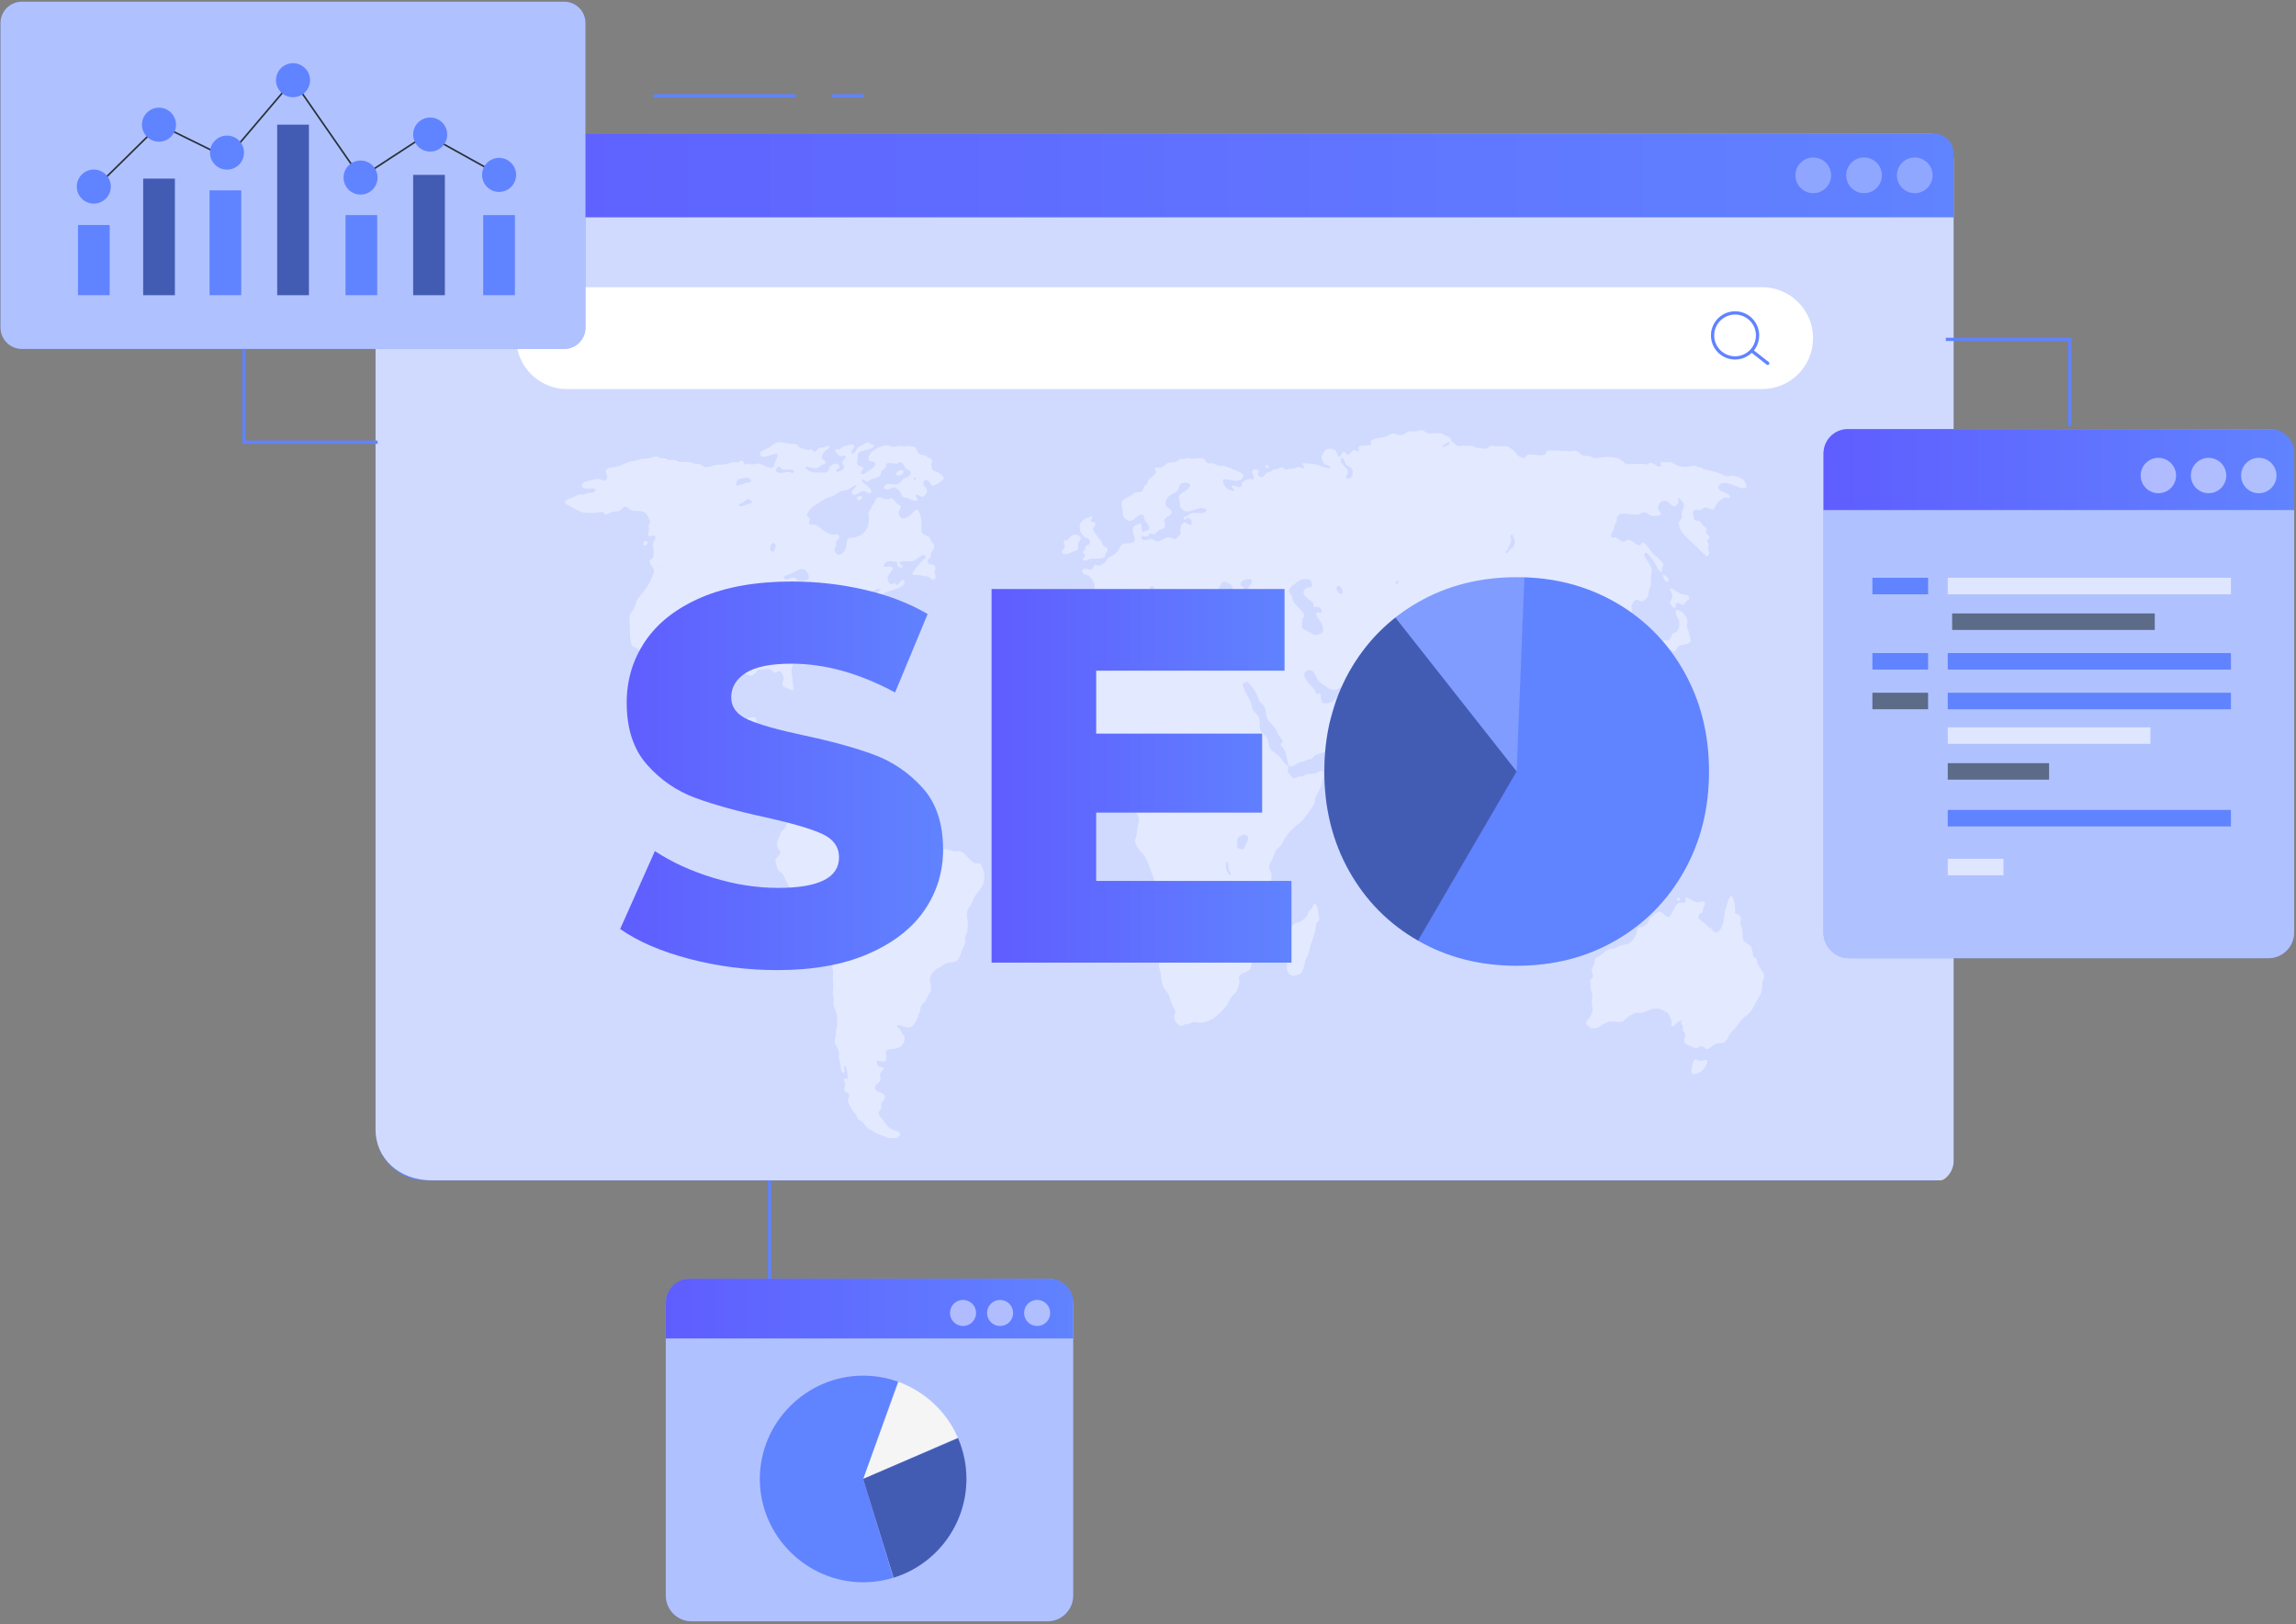 <svg xmlns="http://www.w3.org/2000/svg" width="704" height="498" viewBox="0 0 704 498" fill="none"><rect x="0" y="0" width="704" height="498" fill="#808080" stroke="none"/><path d="M115.148 50.786V346.309C115.148 354.934 122.141 361.928 130.767 361.928H593.111C596.376 361.928 599.033 359.271 599.033 356.007V48.786C599.033 44.417 595.48 40.864 591.111 40.864H125.07C119.597 40.864 115.148 45.297 115.148 50.786Z" fill="#6083FF"></path><path opacity="0.7" d="M115.148 50.786V346.309C115.148 354.935 122.141 361.928 132.64 361.864H594.983C596.376 361.928 599.016 359.272 599.016 356.007V48.786C599.016 44.417 595.464 40.864 591.095 40.864H125.07C119.597 40.864 115.148 45.297 115.148 50.786Z" fill="white"></path><path d="M599.033 66.63H115.148V48.642C115.148 44.353 118.636 40.864 122.925 40.864H592.823C596.248 40.864 599.033 43.649 599.033 47.073V66.63Z" fill="url(#paint0_linear_157_520)"></path><path opacity="0.3" d="M592.583 53.747C592.583 56.772 590.135 59.22 587.11 59.22C584.085 59.22 581.637 56.772 581.637 53.747C581.637 50.722 584.085 48.274 587.11 48.274C590.135 48.274 592.583 50.722 592.583 53.747Z" fill="white"></path><path opacity="0.3" d="M577.028 53.747C577.028 56.772 574.579 59.22 571.554 59.22C568.53 59.22 566.081 56.772 566.081 53.747C566.081 50.722 568.53 48.274 571.554 48.274C574.579 48.274 577.028 50.722 577.028 53.747Z" fill="white"></path><path opacity="0.3" d="M555.983 59.22C559.005 59.22 561.456 56.77 561.456 53.747C561.456 50.724 559.005 48.274 555.983 48.274C552.96 48.274 550.509 50.724 550.509 53.747C550.509 56.77 552.96 59.22 555.983 59.22Z" fill="white"></path><path d="M200.703 29.373C215.026 29.373 229.349 29.373 243.673 29.373" stroke="#6083FF" stroke-miterlimit="10" stroke-linecap="round" stroke-linejoin="round"></path><path d="M255.515 29.373C258.492 29.373 261.484 29.373 264.461 29.373" stroke="#6083FF" stroke-miterlimit="10" stroke-linecap="round" stroke-linejoin="round"></path><path d="M540.299 119.282H173.881C165.255 119.282 158.261 112.288 158.261 103.662C158.261 95.036 165.255 88.043 173.881 88.043H540.299C548.925 88.043 555.919 95.036 555.919 103.662C555.935 112.288 548.925 119.282 540.299 119.282Z" fill="white"></path><path d="M538.907 102.83C538.907 104.27 538.459 105.615 537.707 106.719C536.458 108.527 534.378 109.727 532.009 109.727C528.2 109.727 525.112 106.639 525.112 102.83C525.112 99.021 528.2 95.932 532.009 95.932C535.818 95.932 538.907 99.021 538.907 102.83Z" stroke="#6083FF" stroke-miterlimit="10"></path><path d="M542.028 111.392L537.323 107.711" stroke="#6083FF" stroke-miterlimit="10" stroke-linecap="round" stroke-linejoin="round"></path><g opacity="0.4"><path d="M523.591 325.216C523.367 326.352 522.647 327.601 521.703 328.385C521.015 328.961 518.854 330.097 518.614 328.481C518.55 328.033 519.03 325.92 519.222 325.488C519.75 324.224 520.327 325.056 521.191 325.216C522.055 325.392 522.887 324.576 523.591 325.216Z" fill="white"></path><path d="M517.702 193.442C518.006 194.531 518.214 195.603 518.454 196.611C517.622 197.859 515.974 197.395 514.757 198.067C514.181 198.387 514.021 199.524 513.477 199.7C513.029 199.844 512.693 199.236 512.277 199.252C511.189 199.284 510.66 201.428 509.332 200.884C508.564 201.428 509.364 203.509 508.42 203.685C507.748 203.813 507.396 202.772 506.98 202.148C506.5 201.38 505.795 200.964 505.779 200.34C505.763 199.7 506.868 198.611 507.204 198.163C507.636 197.619 508.468 196.579 509.012 196.435C510.02 196.163 511.045 196.547 511.813 196.163C512.469 195.827 512.517 194.579 512.869 194.258C513.173 193.986 513.509 194.066 513.781 193.89C514.485 193.442 515.237 191.874 514.837 190.258C514.581 189.249 513.189 188.145 514.085 186.897C515.414 187.073 517.19 188.657 517.398 190.258C517.478 190.882 517.19 191.506 517.238 192.162C517.286 192.546 517.574 192.946 517.702 193.442Z" fill="white"></path><path d="M518.006 183.552C517.83 184.016 517.494 183.92 517.174 184.192C516.87 184.448 516.502 185.281 516.118 185.377C515.509 185.521 514.837 184.656 514.229 184.832C513.525 185.04 513.941 185.681 513.701 186.465C513.077 186.305 512.069 185.473 512.037 184.656C512.021 184.144 512.581 183.824 512.709 183.2C512.933 182.16 512.357 181.648 512.037 180.655C512.021 180.511 512.117 180.495 512.117 180.383C512.853 180.191 514.309 181.872 515.958 182.192C517.046 182.416 517.942 182.304 518.006 183.552Z" fill="white"></path><path d="M515.222 275.557C515.302 276.309 514.197 276.229 514.085 275.733C514.117 275.157 515.094 274.965 515.222 275.557Z" fill="white"></path><path d="M509.94 175.95C510.693 176.43 512.501 177.503 511.221 178.495C510.453 178.143 509.652 176.975 509.94 175.95Z" fill="white"></path><path d="M506.467 271.572C507.332 271.012 508.276 269.764 509.78 270.388C509.444 271.524 508.308 271.492 507.588 272.02C506.868 272.548 506.243 273.46 505.331 273.556C505.267 273.396 505.155 273.268 505.027 273.188C505.027 272.18 505.875 271.956 506.467 271.572Z" fill="white"></path><path d="M504.435 254.528C505.316 254.528 506.148 254.208 506.772 254.624C506.66 256.897 503.731 255.168 501.795 255.536C501.379 255.616 501.267 256 500.818 255.808C500.85 255.04 501.539 254.272 502.259 254.176C502.803 254.096 503.635 254.528 504.435 254.528Z" fill="white"></path><path d="M505.188 257.329C505.268 258.577 503.843 258.721 503.459 259.681C504.083 260.833 504.323 262.434 505.043 263.49C505.011 264.178 505.155 265.09 504.819 265.395C503.299 265.747 502.483 262.466 501.875 261.314C500.707 261.57 501.779 266.035 500.21 265.475C499.442 265.202 500.226 263.922 500.05 262.946C499.906 262.082 499.202 261.906 499.138 261.218C499.09 260.657 499.65 260.065 499.81 259.489C500.05 258.673 499.89 257.089 500.723 257.041C501.123 257.025 501.667 258.065 501.923 258.129C502.851 258.385 503.923 257.057 505.188 257.329Z" fill="white"></path><path d="M502.403 270.836C502.13 271.524 500.578 271.188 500.45 270.564C500.706 269.859 502.274 270.067 502.403 270.836Z" fill="white"></path><path d="M500.962 273.012C500.882 273.14 500.77 273.268 500.658 273.38C500.082 273.156 499.474 272.996 499.298 272.292C499.73 271.54 500.946 272.164 500.962 273.012Z" fill="white"></path><path d="M498.93 270.756C498.546 271.412 497.218 270.708 496.737 271.396C495.953 271.38 495.169 271.364 495.009 270.58C495.233 269.924 495.953 270.372 496.513 270.308C497.426 270.196 498.69 269.427 498.93 270.756Z" fill="white"></path><path d="M488.288 305.468C488.288 304.667 487.872 303.963 487.759 303.115C487.727 302.811 487.791 302.411 487.759 302.027C487.711 301.467 487.471 301.003 487.535 300.666C487.647 300.074 488.224 300.01 488.368 299.482C488.608 298.634 488.08 298.506 488.064 297.482C488.048 296.762 488.512 296.426 488.816 295.481C488.96 295.049 488.96 294.249 489.12 293.945C489.312 293.561 490.144 293.225 490.48 293.049C491.632 292.361 492.561 291.096 493.729 290.872C494.017 290.808 494.417 290.92 494.641 290.872C495.329 290.728 496.177 290.04 497.138 289.784C498.05 289.528 498.866 289.624 499.554 289.144C500.306 288.616 501.379 287.239 501.667 286.423C502.019 285.431 501.907 284.583 502.579 284.247C502.899 284.087 503.219 284.263 503.555 284.151C503.907 284.039 504.659 283.607 504.915 283.335C505.443 282.774 505.523 281.846 506.116 281.254C506.532 280.838 507.3 280.214 507.86 279.894C508.18 279.702 508.772 279.494 509.06 279.526C510.133 279.638 510.613 281.414 511.781 281.062C512.197 280.934 512.613 279.878 512.997 279.254C513.541 278.325 513.941 277.077 514.886 276.805C515.654 276.581 516.502 277.157 516.918 276.357C517.014 275.781 516.566 275.445 516.918 275.093C517.798 275.157 519.287 276.581 520.615 276.629C521.335 276.661 522.663 275.685 522.807 276.997C522.871 277.573 522.263 278.037 522.135 278.63C522.039 279.046 522.279 279.27 522.055 279.718C521.447 280.006 520.791 280.166 520.775 280.982C520.759 282.022 521.991 282.502 522.727 283.062C523.239 283.447 523.656 284.039 523.928 284.247C524.168 284.407 524.52 284.487 524.68 284.615C525.176 284.999 525.512 285.863 526.184 285.879C526.952 285.895 527.72 284.727 528.137 283.607C528.633 282.294 528.665 280.726 528.889 279.35C528.969 278.886 529.241 278.437 529.337 277.989C529.625 276.757 530.025 275.077 530.921 274.629C531.817 275.781 532.121 278.005 531.977 279.894C532.586 280.438 533.642 280.262 533.786 281.526C533.834 281.958 533.61 282.518 533.642 282.966C533.69 283.735 534.17 284.391 534.25 285.047C534.394 286.247 534.09 287.255 534.554 288.136C535.146 289.24 536.298 289.208 537.051 290.408C537.035 291.144 537.291 291.448 537.435 292.041C537.499 292.313 537.435 292.777 537.515 292.953C537.755 293.561 538.411 293.625 538.651 294.121C538.763 294.377 538.731 294.841 538.875 295.305C539.083 295.977 539.579 296.473 539.931 297.114C540.267 297.738 540.827 298.426 540.907 298.922C541.051 299.818 540.507 300.442 540.379 301.179C540.219 302.075 540.379 303.243 540.075 304.171C539.723 305.259 538.859 306.332 538.187 307.708C537.627 308.828 536.875 310.109 536.074 310.877C535.594 311.341 535.034 311.597 534.57 312.061C533.85 312.765 533.258 313.693 532.618 314.51C531.945 315.374 531.113 316.03 530.585 316.766C529.817 317.838 529.433 319.583 528.105 319.759C527.32 319.855 526.632 319.775 525.912 320.127C524.792 320.655 524.056 321.647 523.496 321.663C522.919 321.679 522.375 320.847 521.831 320.751C521.223 320.655 520.759 321.295 519.863 321.295C519.511 321.295 519.319 321.039 518.806 320.847C517.734 320.431 516.55 320.447 516.39 319.039C516.31 318.27 516.806 317.918 516.758 317.23C516.726 316.542 516.166 316.366 515.926 315.774C516.07 315.15 516.102 314.366 515.542 313.965C515.526 313.405 515.638 313.005 515.846 312.701C515.414 312.925 514.838 313.069 514.341 313.421C513.797 313.821 513.397 314.734 512.757 314.606C512.165 314.35 512.613 313.645 512.533 313.069C512.469 312.637 511.637 310.749 511.253 310.445C510.821 310.093 509.22 309.372 508.692 309.26C506.356 308.828 504.867 310.317 503.027 310.541C502.547 310.589 502.035 310.445 501.603 310.541C500.082 310.861 498.402 312.301 497.458 313.261C495.905 313.453 494.321 312.877 492.705 313.437C491.104 313.997 490.192 315.598 487.728 315.15C487.247 314.654 486.367 314.398 486.367 313.517C486.367 312.829 487.215 312.381 487.503 311.885C487.807 311.357 488.304 310.109 488.336 309.34C488.352 308.732 488 308.012 488.032 307.26C488.016 306.684 488.304 306.06 488.288 305.468Z" fill="white"></path><path d="M487.007 267.667C487.423 267.603 487.727 267.235 488.144 267.219C489.024 267.171 489.888 268.003 490.928 267.843C491.152 268.131 491.008 268.387 491.008 268.851C491.888 269.412 493.345 269.315 493.793 270.388C493.137 271.236 492.144 270.628 491.296 270.484C490.528 270.356 489.712 270.42 488.88 270.308C487.823 270.164 486.863 269.46 485.871 269.315C485.263 269.219 484.639 269.428 484.063 269.315C483.39 269.187 480.862 268.035 480.814 267.235C480.782 266.403 481.95 266.163 483.006 266.323C484.367 266.515 485.279 267.955 487.007 267.667Z" fill="white"></path><path d="M489.04 261.41C488.464 261.218 487.935 261.33 487.679 261.138C487.167 260.753 487.231 259.665 487.071 259.057C486.911 258.433 486.287 258.097 485.935 257.249C485.439 256.016 485.231 253.248 486.543 252.992C487.071 252.88 487.615 253.376 487.983 253.264C488.704 253.056 488.576 251.919 489.184 251.455C489.52 251.199 490.144 251.311 490.624 251.087C491.12 250.863 491.488 250.303 491.824 249.823C492.144 249.375 492.384 248.607 492.8 248.287C493.265 247.919 493.697 247.903 494.081 247.567C495.073 246.654 495.105 245.39 495.889 244.302C496.561 243.374 497.618 245.198 497.698 245.934C498.066 246.51 498.818 246.654 499.122 247.294C498.674 248.895 497.426 249.023 497.698 251.279C497.746 251.647 497.954 252.336 498.146 252.816C498.354 253.344 498.994 253.92 498.978 254.272C498.93 254.944 497.794 254.912 497.538 255.632C497.314 256.288 497.554 256.336 497.458 257.361C497.137 258.097 496.289 258.273 496.017 259.169C495.697 260.241 496.065 261.634 495.345 262.434C494.849 262.402 494.289 262.962 493.681 262.882C493.025 262.802 492.384 261.714 491.344 261.698C490.944 261.698 490.464 262.002 490.064 261.97C489.776 261.938 489.52 261.57 489.04 261.41Z" fill="white"></path><path d="M484.159 259.393C486.079 259.393 486.079 262.978 484.159 262.978C482.238 262.978 482.238 259.393 484.159 259.393Z" fill="white"></path><path d="M481.358 258.961C481.598 258.993 482.43 260.401 482.414 260.769C482.382 261.41 481.598 261.378 481.358 262.226C481.006 263.522 481.518 265.01 480.91 265.667C480.574 265.923 479.95 265.843 479.406 265.843C478.045 264.69 476.957 263.314 475.789 261.762C475.357 261.202 474.845 260.721 474.589 260.129C474.188 259.265 474.06 258.305 473.612 257.505C473.212 256.801 472.492 256.288 472.108 255.504C471.788 254.864 471.756 254.032 471.436 253.424C471.116 252.848 470.604 252.608 470.22 252.16C469.979 251.855 469.835 251.391 469.611 251.071C468.667 249.711 466.843 248.991 466.747 246.99C467.131 246.462 467.531 247.182 468.251 247.358C468.715 247.47 469.275 247.31 469.611 247.454C470.3 247.727 470.764 249.023 471.5 249.727C471.9 250.127 472.444 250.399 472.86 250.815C473.308 251.263 473.628 251.919 473.996 252.176C474.492 252.544 475.165 252.768 475.805 253.264C476.685 253.936 478.237 254.624 478.445 255.984C478.493 256.32 478.317 256.897 478.365 257.153C478.477 257.633 478.973 257.841 479.278 258.241C479.646 258.753 479.726 259.505 480.254 259.601C480.75 259.777 480.782 258.881 481.358 258.961Z" fill="white"></path><path d="M445.75 239.933C446.406 240.189 448.567 243.358 447.943 245.102C447.767 245.598 447.014 246.238 446.278 246.094C444.79 245.806 445.078 241.821 445.526 240.205C445.558 240.077 445.638 239.981 445.75 239.933Z" fill="white"></path><path d="M395.579 285.799C395.643 285.063 396.075 283.879 396.555 283.447C397.243 282.822 398.187 282.886 398.891 282.454C399.468 282.086 400.268 281.494 400.7 280.822C401.068 280.262 401.084 279.606 401.372 279.19C401.58 278.902 402.028 278.822 402.268 278.469C402.492 278.149 402.444 277.557 402.796 277.205C403.836 276.661 404.141 278.966 404.301 280.55C404.349 281.046 404.557 281.574 404.525 281.814C404.413 282.534 403.756 282.694 403.548 283.175C403.5 285.159 402.844 286.887 402.268 288.52C401.772 289.928 401.468 291.48 401.068 292.697C400.924 293.145 400.604 293.481 400.46 293.881C399.916 295.417 399.708 297.85 398.715 298.506C398.363 298.746 396.987 299.146 396.603 299.146C395.675 299.13 394.874 298.298 394.65 297.338C394.522 296.826 394.65 296.281 394.57 295.705C394.474 294.985 394.122 294.361 394.186 293.529C394.346 291.688 395.851 290.792 395.915 289.272C396.011 288.088 395.483 286.951 395.579 285.799Z" fill="white"></path><path d="M359.234 156.826C359.314 158.346 357.298 158.154 357.042 159.451C356.93 160.043 357.282 160.827 357.202 161.355C357.042 162.299 356.274 162.027 355.314 162.539C354.817 162.795 354.337 163.74 353.809 163.804C353.313 163.868 353.009 163.452 352.673 163.532C352.177 163.644 352.337 164.38 351.617 164.524C351.041 164.652 350.016 163.9 349.952 164.796C349.904 165.372 350.864 165.676 351.457 165.612C351.937 165.564 352.273 165.164 352.737 165.164C353.633 165.148 354.209 165.964 354.769 165.98C356.066 166.028 357.33 164.54 358.69 164.716C359.298 164.796 359.666 165.308 360.115 165.26C360.835 165.18 361.459 164.172 362.003 163.804C361.779 162.283 362.019 160.267 363.203 160.171C364.019 160.107 365.236 161.851 365.396 160.171C365.46 159.451 364.756 158.795 364.26 158.811C363.827 158.827 363.251 159.851 362.899 158.987C362.899 158.154 363.683 158.378 364.099 158.17C364.42 158.01 364.644 157.594 365.012 157.45C366.804 156.698 369.301 158.186 369.989 156.362C368.404 154.73 365.684 156.954 363.875 156.81C363.107 156.746 362.083 156.058 361.843 155.178C361.763 154.906 361.827 154.522 361.763 153.993C361.699 153.417 361.443 152.809 361.459 152.457C361.539 150.825 364.932 150.505 364.932 148.472C364.292 147.72 362.387 147.848 361.763 148.648C361.539 148.936 361.555 149.512 361.235 150.105C360.563 151.337 358.37 151.497 357.682 153.001C357.522 153.337 357.266 154.266 357.378 154.81C357.602 155.69 359.17 155.914 359.234 156.826ZM341.278 245.47C339.102 245.086 336.877 246.142 335.389 246.91C334.525 247.358 333.661 248.047 332.892 248.095C332.172 248.143 331.468 247.631 330.78 247.551C329.884 247.438 328.732 247.535 327.835 247.727C326.971 247.919 326.187 248.655 325.419 248.719C323.962 248.847 322.57 247.134 321.642 246.27C321.082 245.742 320.506 245.31 319.978 244.814C319.417 244.286 318.681 243.966 318.249 243.454C317.657 242.765 317.657 241.565 317.337 240.637C316.969 239.549 315.849 238.765 315 237.74C314.36 236.972 312.904 235.82 312.744 234.844C312.664 234.348 312.92 233.755 312.888 233.211C312.856 232.411 312.344 231.963 312.36 231.403C312.376 230.603 313.16 229.995 313.336 229.322C313.432 228.986 313.384 228.49 313.48 228.058C313.688 227.146 314.2 226.586 314.088 225.242C314.04 224.713 313.656 224.217 313.64 223.513C313.624 223.033 313.896 222.777 313.864 222.329C313.8 221.561 312.968 221.401 312.888 220.52C312.808 219.608 313.624 218.84 314.104 217.8C314.312 217.336 314.44 216.616 314.632 216.263C315.048 215.495 315.737 215.127 316.073 214.359C316.313 213.799 316.393 212.967 316.601 212.551C316.873 212.007 317.433 211.718 317.961 211.014C318.393 210.438 318.569 209.734 318.873 209.478C319.257 209.142 319.818 209.062 320.234 208.838C321.626 208.07 322.65 207.093 323.322 205.477C323.114 204.021 323.434 203.397 323.93 202.388C324.395 201.46 324.731 200.564 325.515 200.036C326.459 199.396 327.339 199.332 327.995 198.131C328.331 197.523 328.828 196.483 328.828 195.859C328.828 194.963 328.059 193.81 327.387 193.682C326.699 193.554 325.659 194.307 325.275 193.41C325.147 193.122 325.323 192.45 325.275 192.146C325.195 191.554 324.763 191.138 324.747 190.69C324.715 189.842 325.451 188.945 325.659 187.969C325.947 186.625 325.675 185.617 325.579 184.064C326.635 182.064 328.972 183.056 331.308 183.248C331.66 183.28 332.06 183.152 332.444 183.152C333.837 183.184 334.925 183.696 335.389 182.24C335.565 181.696 335.725 179.663 335.613 179.151C335.485 178.543 334.493 176.975 334.029 176.623C333.277 176.046 332.188 176.302 331.772 175.262C332.124 173.47 333.789 174.958 334.797 174.542C335.309 174.318 335.245 173.262 335.709 173.086C336.013 172.974 336.413 173.454 336.845 173.454C337.213 173.438 338.542 172.654 338.878 172.366C339.358 171.981 339.502 171.165 339.934 170.829C340.222 170.605 340.606 170.637 340.91 170.461C341.55 170.125 342.367 169.453 342.799 168.829C343.423 167.933 343.695 166.812 344.463 166.652C345.471 166.428 347.76 166.892 347.936 165.564C348.096 164.3 347.008 163.308 347.408 161.931C347.728 160.859 348.528 161.035 349.664 160.395C350.208 160.859 350.048 162.203 350.112 163.019C350.816 163.019 352.241 162.763 352.369 162.027C352.545 161.099 351.345 160.139 351.089 159.579C350.8 158.971 350.752 157.898 350.176 157.77C349.024 157.498 347.904 159.675 346.48 159.675C345.535 159.675 344.543 158.811 344.287 157.946C344.143 157.466 344.271 157.002 344.207 156.49C344.111 155.754 343.743 154.986 343.903 153.961C344.479 152.777 345.807 152.585 346.768 151.961C347.136 151.737 347.424 151.241 347.824 151.049C348.496 150.745 349.504 151.049 350.16 150.601C350.576 150.313 350.464 149.817 350.768 149.24C350.961 148.872 351.425 148.664 351.681 148.248C351.857 147.96 351.873 147.512 352.065 147.256C352.721 146.28 353.921 145.912 354.401 144.903C354.609 144.455 354.033 144.295 354.177 143.639C354.417 143.015 355.362 143.479 355.906 143.367C356.658 143.223 357.346 142.135 358.162 141.911C359.01 141.687 359.939 141.831 360.723 141.463C361.203 141.239 361.635 140.726 362.083 140.646C362.243 140.614 362.691 140.742 362.915 140.742C363.203 140.726 363.507 140.518 363.891 140.47C364.452 140.406 365.14 140.63 365.86 140.646C367.044 140.678 368.18 140.214 369.173 140.742C369.685 141.015 369.637 141.719 370.309 142.007C370.645 142.151 371.093 141.943 371.589 142.007C372.325 142.087 373.093 142.711 374.086 142.823C374.438 142.871 374.79 142.775 375.142 142.823C376.214 142.983 377.398 143.655 378.471 144.087C379.351 144.439 381.223 144.887 381.255 145.896C381.303 147.08 379.623 147.432 378.919 147.432C377.735 147.432 376.166 146.6 374.918 147.064C374.934 149.112 376.774 150.665 378.471 150.425C378.615 149.464 377.51 149.993 377.639 149.064C378.391 148.376 379.287 149.528 380.359 149.336C380.775 149.208 380.711 148.488 380.807 147.976C381.703 147.32 382.824 146.36 384.2 147.064C384.264 146.904 384.376 146.776 384.504 146.696C384.6 145.704 383.592 145.175 384.12 144.247C384.376 143.607 385.784 143.831 386.008 144.343C386.12 144.951 385.656 144.887 385.704 145.432C385.976 146.152 386.585 146.264 386.905 146.248C387.641 146.2 387.785 145.4 388.489 144.983C388.777 144.807 389.177 144.791 389.545 144.615C389.977 144.407 390.329 144.007 390.681 143.895C390.937 143.815 391.306 143.895 391.658 143.799C392.106 143.687 392.57 143.255 392.938 143.255C393.386 143.255 393.722 143.879 394.298 143.975C394.618 144.023 394.97 143.767 395.434 143.703C395.803 143.655 396.187 143.751 396.491 143.703C397.211 143.575 397.707 143.127 398.299 143.159C398.715 143.191 399.435 143.863 399.739 143.527C400.22 142.951 399.083 142.519 399.435 141.991C400.588 142.103 401.82 142.071 402.988 142.263C404.717 142.551 406.333 143.591 407.885 143.623C407.741 142.359 406.541 142.727 405.997 142.167C405.837 141.991 405.165 140.662 405.165 140.262C405.165 140.054 406.013 138.31 406.221 138.086C406.893 137.334 409.07 137.334 409.694 138.358C410.126 139.046 409.982 140.102 410.606 140.086C411.134 140.07 411.422 138.486 412.046 138.454C412.558 138.422 412.814 139.462 413.327 139.446C413.951 139.43 414.383 138.038 415.215 137.99C415.663 137.974 415.807 138.262 416.495 138.358C416.975 137.99 416.335 137.51 416.575 136.998C417.423 136.261 419.344 136.822 420.416 136.357C420.72 135.925 420.032 135.621 420.336 135.173C421.264 134.389 422.833 134.325 424.417 133.989C425.377 133.797 426.289 132.981 427.058 132.901C427.858 132.821 428.61 133.461 429.314 133.445C429.746 133.429 430.258 133.285 430.674 133.077C431.107 132.885 431.395 132.389 431.811 132.261C432.467 132.069 433.315 132.357 434.067 132.261C434.883 132.165 435.588 131.78 436.18 131.892C436.724 132.005 437.172 132.693 437.684 132.805C439.268 133.109 440.917 132.517 442.357 132.981C442.613 133.061 442.885 133.381 443.189 133.525C444.165 133.957 444.822 133.813 444.998 135.253C445.766 135.573 446.214 136.421 447.11 136.71C447.718 136.902 448.31 136.614 448.999 136.614C449.895 136.614 451.031 136.662 451.783 136.79C452.215 136.87 452.567 137.254 452.983 137.334C453.288 137.398 453.688 137.302 454.04 137.334C454.504 137.382 454.936 137.622 455.32 137.606C456.104 137.574 456.712 136.726 457.352 136.614C457.704 136.55 458.153 136.758 458.489 136.79C459.753 136.918 461.225 136.598 462.266 136.886C462.826 137.046 463.77 137.782 464.378 138.342C464.826 138.742 465.098 139.398 465.514 139.702C465.914 139.99 466.923 140.502 467.323 140.422C467.803 140.326 467.819 139.686 468.299 139.43C469.803 139.03 472.444 140.006 473.66 139.334C474.124 139.078 474.028 138.486 474.412 138.15C476.669 138.022 478.925 138.262 481.054 138.326C481.806 138.358 482.574 138.102 483.246 138.23C483.998 138.39 484.543 139.286 485.279 139.59C485.775 139.798 486.639 139.686 487.391 139.862C487.887 139.974 488.303 140.342 488.671 140.406C489.472 140.55 490.24 140.294 491.008 140.23C492.736 140.07 494.961 139.958 496.673 140.774C497.585 141.207 497.954 142.103 498.93 142.231C500.322 142.423 502.483 142.087 503.907 142.231C504.243 142.263 504.563 142.439 504.819 142.407C505.299 142.359 505.587 141.879 506.179 141.863C506.932 141.847 508.116 143.255 509.204 143.047C509.668 142.663 508.836 142.135 509.284 141.783C509.716 141.367 510.292 141.783 510.948 141.783C511.301 141.783 511.749 141.559 512.085 141.607C512.917 141.687 513.701 142.583 514.725 142.871C515.541 143.095 516.662 143.191 517.67 143.047C518.39 142.951 519.014 142.663 519.702 142.775C520.038 142.823 520.327 143.127 520.679 143.223C520.999 143.319 521.319 143.223 521.591 143.319C521.847 143.399 522.087 143.687 522.343 143.767C523.751 144.247 525.608 144.487 527.096 145.031C527.976 145.352 528.856 146.008 529.593 146.024C529.945 146.04 530.265 145.832 530.729 145.848C533.001 145.864 535.69 147 535.482 149.56C532.809 150.265 530.585 147.352 527.784 148.2C527.336 148.328 526.84 148.92 526.888 149.464C526.984 151.049 530.297 150.905 530.585 152.457C530.041 152.953 529.449 152.489 529.001 152.553C528.312 152.649 527.176 153.513 526.744 154.009C526.232 154.586 525.784 156.058 525.24 156.186C524.568 156.346 523.543 155.386 522.519 155.642C522.151 155.738 521.799 156.298 521.463 156.362C520.631 156.554 519.574 155.818 519.046 157.002C519.318 157.834 519.158 158.987 519.718 159.451C520.086 159.755 520.551 159.515 520.999 159.723C521.527 159.963 521.815 160.731 522.279 161.179C522.647 161.531 523.047 161.547 523.255 161.995C523.303 162.667 523.031 162.731 523.095 163.18C523.207 163.932 524.199 164.108 524.231 164.636C524.263 165.292 523.607 165.148 523.479 165.82C523.431 166.236 523.879 166.348 523.927 166.908C523.959 167.276 523.671 167.661 523.703 168.093C523.735 168.701 524.135 169.101 524.071 169.629C524.023 170.093 523.703 170.445 523.383 170.621C521.943 169.501 520.631 167.965 519.078 166.54C517.494 165.068 514.965 163.276 514.709 160.203C514.693 159.739 515.541 159.355 515.686 158.667C515.75 158.378 515.589 157.978 515.605 157.578C515.653 156.506 516.39 155.498 516.358 154.858C516.326 154.169 515.237 152.873 514.693 152.681C514.261 152.953 514.693 153.513 514.613 153.945C514.533 154.49 513.973 155.162 513.477 155.21C512.053 155.354 511.893 153.001 509.636 153.673C509.044 153.849 508.228 154.906 508.436 156.218C508.5 156.618 509.412 157.034 509.348 157.578C509.284 158.106 507.3 158.25 506.852 158.218C505.635 158.106 505.011 157.002 503.907 157.034C503.363 157.05 502.899 157.578 502.467 157.674C500.098 158.202 496.561 156.266 495.761 158.763C495.649 159.115 495.713 159.579 495.601 159.947C495.457 160.475 495.105 160.875 494.993 161.211C494.897 161.483 494.913 162.043 494.769 162.475C494.625 162.875 493.2 164.412 494.465 164.828C494.769 164.924 494.913 164.668 495.297 164.732C495.937 164.844 497.025 166.092 497.777 166.092C498.226 166.092 498.866 165.484 499.218 165.452C499.922 165.404 500.418 165.948 500.946 166.268C501.458 166.572 502.226 167.196 502.611 167.18C503.315 167.132 502.979 166.54 503.667 166.268C504.979 166.732 505.587 168.397 506.836 169.709C507.284 170.189 507.956 170.589 508.564 171.245C508.9 171.613 509.956 172.59 510.004 173.054C510.036 173.486 509.716 173.678 509.62 174.046C509.492 174.59 509.78 175.006 509.476 175.406C508.276 174.878 508.004 173.438 507.14 172.238C506.82 171.789 506.499 171.245 506.003 170.605C505.779 170.317 504.979 169.293 504.499 169.517C503.555 169.949 505.027 171.677 505.251 172.062C505.747 172.862 506.419 173.934 506.467 174.782C506.499 175.326 506.179 176.302 506.163 177.231C506.163 177.855 506.291 178.415 506.243 178.959C506.179 179.487 505.875 180.095 505.715 180.687C505.539 181.344 505.491 182.144 505.347 182.592C505.059 183.408 504.067 184.368 503.379 184.4C502.755 184.432 502.483 183.824 501.874 183.856C500.946 183.904 500.77 184.928 500.21 185.761C500.258 186.657 500.498 186.961 500.354 187.569C500.146 188.529 499.042 188.689 499.074 189.649C499.106 190.53 500.098 190.706 500.578 191.106C501.25 191.65 502.435 192.834 503.075 193.826C503.491 194.467 504.099 195.683 504.051 196.355C503.987 197.251 501.842 198.499 500.962 198.163C500.114 197.843 500.402 196.883 500.21 195.987C500.05 195.299 499.602 195.011 499.378 194.451C499.25 194.163 499.314 193.698 499.154 193.362C498.706 192.434 497.906 192.946 496.961 192.37C496.353 191.986 496.529 191.186 496.289 190.466C495.969 189.489 494.593 189.025 493.505 189.281C492.704 189.473 492.448 190.29 491.696 190.466C490.592 189.681 491.92 187.729 490.56 187.569C489.52 187.441 488.831 189.361 488.223 189.922C487.807 190.306 487.071 190.37 487.023 190.914C486.927 191.906 487.903 191.714 488.687 192.098C489.392 192.45 489.472 193.41 490.128 193.458C490.672 193.506 491.024 192.786 491.568 192.738C492.496 192.642 493.248 193.138 493.825 193.554C493.441 194.659 491.424 195.459 491.408 196.915C491.408 197.747 492.224 197.907 492.848 198.451C493.376 198.916 494.065 200.244 494.817 201.172C495.137 201.572 495.649 201.828 495.793 202.084C496.145 202.676 496.081 203.413 496.465 203.813C496.529 204.309 496.273 204.437 496.321 204.901C496.513 205.557 497.345 205.429 497.521 206.085C497.361 207.654 497.906 209.126 496.849 209.718C496.353 212.519 495.809 214.711 494.209 216.247C492.768 217.624 490.88 218.024 489.152 218.696C488.703 218.872 488.351 219.432 487.951 219.608C486.943 220.024 485.167 219.768 485.087 221.241C485.039 221.961 485.855 222.409 485.919 223.145C486.015 224.281 485.167 225.418 484.559 225.498C484.126 225.562 483.182 225.193 483.118 224.233C483.054 223.145 484.238 222.713 484.318 222.057C484.479 220.905 483.486 219.784 482.366 219.88C481.374 219.976 479.101 222.377 479.053 223.689C479.005 224.665 480.67 226.714 481.246 227.322C483.358 229.562 485.615 230.907 485.247 236.38C484.719 237.772 483.358 238.06 482.302 238.829C481.502 239.405 481.102 241.213 479.741 241.373C479.197 241.149 479.517 240.125 479.357 239.645C479.149 238.989 478.077 238.685 477.405 238.012C476.845 237.468 476.621 236.604 476.205 236.108C475.677 235.484 474.892 235.356 474.236 234.924C473.836 234.652 473.516 233.723 473.1 233.739C472.428 233.771 472.668 234.54 472.492 235.82C472.332 237.084 471.564 238.044 471.804 239.533C471.916 240.141 472.54 240.637 472.86 241.261C473.388 242.285 473.452 243.486 473.996 244.078C474.348 244.462 474.956 244.542 475.356 244.894C476.157 245.582 477.565 247.07 477.853 247.887C478.173 248.847 477.869 249.967 478.077 250.975C478.333 252.144 479.597 252.96 478.829 254.144C478.109 253.984 477.469 253.408 476.861 252.96C475.821 252.192 475.34 251.519 474.668 250.239C474.476 249.871 474.172 249.503 474.06 249.151C473.804 248.335 473.852 247.422 473.612 246.43C473.404 245.582 472.588 244.238 471.948 243.534C471.42 242.941 470.475 242.589 470.443 241.725C470.395 240.509 470.779 239.085 470.747 237.644C470.731 237.34 470.555 237.02 470.523 236.652C470.443 235.964 470.587 235.1 470.443 234.476C470.315 233.899 469.963 233.371 469.771 232.843C469.563 232.315 469.371 231.803 469.163 231.115C468.859 230.075 468.507 228.042 467.803 227.946C467.051 227.834 466.298 229.642 465.306 229.674C464.794 229.69 464.122 229.194 464.026 228.586C463.93 228.026 464.266 227.466 464.25 226.858C464.218 225.642 463.498 225.177 462.97 224.313C462.746 223.961 462.698 223.481 462.522 223.225C462.186 222.729 461.529 222.457 461.081 221.961C460.665 221.481 460.217 220.792 460.025 220.328C459.737 219.624 459.641 218.696 459.193 218.6C458.761 218.504 458.281 219.24 457.833 219.416C457.368 219.592 456.248 219.832 455.8 219.864C454.28 219.992 453.063 219.512 453.239 221.673C452.999 222.649 452.151 222.665 451.575 223.129C450.855 223.721 450.327 224.905 449.543 225.85C449.159 226.314 448.598 226.602 448.262 227.034C447.974 227.386 447.878 227.962 447.574 228.298C446.774 229.21 445.558 229.29 445.014 230.571C444.982 232.075 445.606 233.211 445.462 234.652C445.398 235.308 444.998 235.884 444.934 236.556C444.886 237.132 445.126 237.756 445.014 238.364C444.95 238.701 444.646 238.861 444.406 239.277C444.197 239.645 444.117 240.125 443.957 240.365C443.701 240.749 443.285 241.021 443.045 241.357C442.661 241.901 442.581 242.285 442.213 242.349C440.565 242.637 440.149 238.861 439.428 237.276C439.092 236.556 438.404 235.884 438.068 235.004C437.684 233.995 437.556 232.715 437.012 231.563C436.548 230.571 435.892 229.594 435.572 228.57C435.299 227.706 435.075 226.634 434.819 225.674C434.547 224.665 434.259 223.385 434.211 222.585C434.147 221.401 434.403 220.68 433.603 220.232C432.883 220.44 432.547 221.321 431.715 221.321C430.914 221.321 428.754 219.64 429.378 218.152C428.85 217.256 427.522 216.76 426.513 215.703C425.937 215.095 425.409 213.655 424.401 213.527C424.129 213.495 423.761 213.687 423.489 213.703C422.849 213.767 421.712 213.639 420.992 213.703C420.08 213.783 418.976 214.039 417.824 213.879C417.087 213.783 416.175 213.607 415.407 213.511C414.447 213.399 413.151 213.111 412.622 212.519C412.286 212.151 412.158 210.966 411.566 210.79C410.862 210.598 410.478 211.238 409.838 211.43C408.461 211.814 407.293 211.094 406.365 210.342C405.709 209.814 405.101 209.542 404.637 209.158C403.484 208.23 403.276 205.461 401.548 205.445C400.94 205.445 399.98 205.893 399.883 206.709C399.819 207.285 400.46 208.358 400.716 208.79C401.564 210.23 403.116 210.758 403.58 212.679C403.9 212.823 404.525 212.343 404.861 212.775C405.149 213.607 404.861 215.127 405.533 215.495C408.669 216.119 409.566 214.055 410.958 212.599C411.774 213.239 411.502 213.799 411.79 214.503C412.078 215.223 412.526 215.799 413.07 216.039C413.455 216.215 413.935 216.055 414.511 216.311C414.863 216.472 416.351 218.168 416.399 218.76C416.431 219.288 415.423 221.113 415.119 221.561C414.815 222.009 414.351 222.249 414.207 222.649C414.095 222.969 414.127 223.625 414.063 223.833C413.919 224.201 413.247 224.665 412.862 225.097C412.446 225.562 411.966 225.914 411.582 226.282C411.102 226.714 410.814 227.322 410.302 227.546C409.294 227.994 408.349 227.802 407.517 228.458C406.973 228.89 406.973 229.851 406.317 230.363C405.629 230.907 404.445 230.907 403.452 231.451C402.812 231.803 402.428 232.475 401.868 232.715C401.644 232.811 401.356 232.731 401.116 232.811C400.62 232.971 400.156 233.387 399.675 233.531C399.307 233.643 398.907 233.595 398.539 233.707C397.371 234.107 396.315 235.532 395.146 234.7C394.602 233.179 394.506 231.243 393.866 229.899C393.546 229.21 392.89 228.986 392.666 228.266C392.634 227.69 393.226 227.85 393.274 227.354C393.082 226.378 392.314 225.914 391.85 225.081C391.626 224.681 391.514 224.105 391.242 223.625C390.345 222.057 388.569 221.241 388.217 219.272C388.121 218.744 388.233 218.328 388.137 217.912C387.993 217.24 387.609 216.536 387.225 216.007C386.937 215.607 386.344 215.335 386.024 214.743C385.8 214.359 385.752 213.799 385.576 213.383C384.824 211.702 383.736 210.214 382.552 209.03C381.943 209.142 381.271 209.19 380.967 209.67C381.271 210.854 381.751 211.846 382.248 212.839C382.712 213.751 383.368 214.711 383.672 215.735C383.784 216.119 383.768 216.6 383.896 217C384.376 218.44 385.864 218.872 386.152 220.536C386.36 221.641 386.104 222.409 386.376 223.529C386.633 224.601 387.945 225.225 388.489 226.25C388.937 227.082 388.937 228.266 389.241 229.066C389.689 230.235 390.953 230.731 391.882 231.515C392.714 232.219 393.306 233.307 393.994 234.059C394.394 234.492 394.954 234.572 395.05 235.052C395.178 235.66 394.842 235.868 394.746 236.412C395.322 237.132 395.883 238.476 396.859 238.589C397.259 238.637 397.755 238.156 398.363 238.044C398.667 237.996 399.019 238.108 399.275 238.044C399.675 237.964 400.028 237.532 400.492 237.404C401.26 237.212 402.156 237.292 403.132 237.132C404.06 236.988 404.685 236.044 405.389 236.316C406.157 237.34 405.613 238.492 405.389 239.485C405.309 239.837 405.309 240.189 405.245 240.477C404.829 242.093 403.772 243.278 403.276 244.734C403.132 245.182 403.148 245.726 402.972 246.19C402.412 247.647 401.244 249.071 400.332 250.271C399.819 250.943 399.371 251.551 398.827 252.08C398.283 252.608 397.627 252.912 397.019 253.44C395.819 254.496 394.554 256.016 393.706 257.425C393.37 257.969 393.226 258.593 392.874 259.057C392.378 259.713 391.626 260.033 391.21 260.689C390.89 261.202 390.681 262.13 390.297 263.042C389.881 264.082 389.017 264.786 389.161 266.211C389.225 266.755 389.625 267.107 389.769 267.667C390.009 268.627 389.817 269.443 389.689 270.468C390.121 271.716 390.425 273.092 391.194 273.908C391.29 275.749 391.066 277.525 391.194 279.078C391.274 280.07 391.594 280.79 391.274 281.702C390.985 282.502 389.897 283.911 389.241 284.423C388.521 284.983 387.433 285.111 386.681 285.783C386.152 286.247 385.704 287.047 385.176 287.592C384.28 288.488 383.064 289.32 382.984 290.216C382.936 290.728 383.32 291.528 383.432 292.025C383.72 293.369 384.008 295.289 383.512 296.73C382.968 298.298 380.199 297.978 379.895 299.626C379.799 300.122 380.087 300.538 380.039 301.083C380.007 301.547 379.511 303.211 379.287 303.707C378.951 304.459 378.199 304.795 377.703 305.436C377.078 306.236 376.774 307.404 376.118 308.236C375.222 309.388 374.022 310.589 372.869 311.597C371.861 312.461 370.069 313.373 368.5 313.501C367.588 313.581 366.596 313.245 365.636 313.405C365.284 313.469 364.9 313.853 364.436 313.949C364.163 313.997 363.891 313.885 363.603 313.949C363.123 314.046 362.691 314.494 362.243 314.494C361.267 314.478 360.019 313.085 359.987 311.693C359.971 311.149 360.371 310.653 360.371 310.157C360.355 309.581 359.779 308.844 359.314 307.804C358.866 306.796 358.706 305.644 358.258 304.811C357.794 303.931 357.17 303.515 356.818 302.811C356.13 301.419 356.066 299.77 355.842 298.09C355.762 297.546 355.458 296.954 355.394 296.282C355.314 295.449 355.474 294.521 355.314 293.833C355.185 293.305 354.705 292.761 354.401 292.105C353.873 290.936 353.489 289.4 353.041 288.488C352.609 287.64 351.761 286.743 351.681 285.767C351.633 285.111 351.745 283.879 351.825 283.223C351.905 282.582 352.305 282.086 352.433 281.414C352.513 280.966 352.417 280.454 352.513 279.958C352.897 277.877 354.801 277.125 354.545 274.613C354.433 273.54 353.809 273.012 353.713 271.796C353.665 271.236 353.953 270.724 353.937 270.164C353.921 269.395 353.393 268.259 353.105 267.539C352.337 265.539 351.873 263.714 350.768 262.194C350.16 261.362 349.376 260.786 348.88 260.017C348.48 259.393 347.984 258.225 347.968 257.745C347.952 257.233 348.304 256.897 348.416 256.385C348.576 255.712 348.592 254.448 348.8 253.392C348.896 252.912 349.328 251.727 349.248 250.943C349.168 250.191 348.24 248.735 347.44 248.495C346.383 248.175 345.295 248.895 343.967 248.767C342.847 248.031 342.927 245.758 341.278 245.47ZM382.984 277.909C383.336 277.237 383.768 275.365 382.984 274.917C382.936 274.917 382.888 274.917 382.84 274.917C382.504 275.669 382.136 277.493 382.984 277.909ZM381.927 258.961C382.184 258.337 382.776 257.665 382.68 256.881C382.456 255.136 379.751 256 379.431 257.249C379.223 258.081 379.559 258.753 379.271 259.601C379.575 260.273 380.311 260.401 381.239 260.321C381.767 260.065 381.703 259.537 381.927 258.961ZM377.334 268.307C377.639 267.635 376.854 267.203 376.726 266.499C376.582 265.667 376.902 264.674 376.278 264.226C376.198 264.226 376.134 264.226 376.054 264.226C375.51 265.715 376.278 268.163 377.334 268.307ZM428.77 178.303C428.482 177.615 427.666 178.511 428.018 179.119C428.53 179.151 428.722 178.799 428.77 178.303ZM411.198 182.016C412.414 181.728 411.214 179.391 410.286 179.663C409.086 180.031 410.366 182.208 411.198 182.016ZM405.613 193.714C405.997 190.578 403.948 190.338 403.58 188.097C403.756 188.129 403.66 187.841 403.804 187.825C404.301 187.537 405.053 188.289 405.309 187.553C405.309 186.481 404.188 185.681 403.052 186.193C402.732 185.921 402.684 185.312 402.604 184.736C401.756 184.128 399.627 182.784 399.659 181.568C399.691 180.559 400.764 179.999 401.996 180.031C402.524 179.551 402.188 178.095 401.692 177.759C399.739 177.247 398.699 177.599 397.467 178.671C396.875 179.183 396.219 179.535 395.883 179.855C395.579 180.143 395.178 180.912 395.21 181.312C395.258 181.872 395.931 182.208 396.187 182.944C396.315 183.328 396.299 183.808 396.411 184.128C396.747 185.008 397.579 185.569 398.219 186.305C398.667 186.817 399.932 187.953 399.948 188.577C399.964 189.089 399.563 189.201 399.419 189.762C399.275 190.306 399.115 191.57 399.195 192.034C399.355 193.026 400.22 193.058 401.004 193.49C401.788 193.906 402.54 194.643 403.34 194.675C404.22 194.643 405.133 194.307 405.613 193.714ZM387.897 187.185C389.945 186.737 389.001 184.672 387.977 183.92C387.193 183.36 386.248 182.864 385.336 182.192C384.808 181.808 382.792 181.072 382.776 180.287C382.76 179.439 384.28 179.151 383.688 177.663C382.648 177.359 380.199 177.839 380.375 179.199C380.471 179.983 381.255 179.551 381.431 180.383C380.695 180.703 379.799 181.536 379.015 181.376C378.087 181.2 377.847 179.839 377.35 179.023C376.63 179.055 376.166 178.191 375.318 178.303C374.438 178.415 373.958 179.967 373.51 180.751C373.27 181.168 372.885 181.376 372.757 181.744C372.677 181.968 372.757 182.32 372.677 182.656C372.421 183.664 371.685 184.032 371.765 184.928C371.829 185.713 372.549 186.065 372.597 186.737C372.549 187.441 371.621 187.073 371.685 187.921C373.029 189.265 373.11 187.297 373.798 187.009C374.342 186.785 375.43 187.185 376.134 187.009C376.694 186.865 377.142 186.209 377.799 185.921C378.199 185.745 378.679 185.585 379.239 185.553C381.639 185.441 383.192 187.313 385.272 187.361C385.944 187.377 387.177 187.345 387.897 187.185ZM383.064 197.875C383.112 196.899 382.76 196.163 382.68 194.803C381.287 193.794 380.247 195.731 378.839 195.523C377.975 195.395 377.35 194.178 376.422 194.339C375.91 194.435 375.654 195.219 375.142 195.331C374.07 195.571 373.574 194.291 372.421 194.787C370.805 193.314 370.085 190.898 369.701 188.177C368.821 186.785 367.476 187.921 366.836 188.817C366.436 188.817 365.94 188.561 365.86 189.089C365.556 190.77 367.828 190.946 367.812 192.082C367.812 192.818 366.932 192.754 366.532 193.266C366.116 193.81 366.388 194.291 365.86 194.627C364.372 194.835 363.875 193.858 363.891 192.274C363.251 191.106 362.435 190.242 361.859 189.281C361.651 188.929 361.315 188.369 361.251 187.825C361.203 187.409 361.411 186.865 361.331 186.369C361.171 185.505 359.827 184.848 358.994 184.368C358.098 183.856 356.994 183.376 356.354 182.736C355.906 182.288 355.698 181.488 355.298 181.2C354.961 180.944 354.545 180.992 354.241 180.751C353.825 180.399 353.889 179.823 353.329 179.663C353.041 179.535 352.609 179.999 352.417 180.303C352.049 182.288 353.393 182.416 354.001 183.296C354.417 183.904 354.625 184.8 355.057 185.2C355.506 185.617 356.13 185.553 356.722 185.841C357.122 186.033 357.394 186.641 357.778 186.929C358.498 187.457 359.65 187.553 359.747 188.561C359.298 188.929 358.29 188.033 357.938 188.929C357.842 189.521 358.322 189.826 358.322 190.386C358.306 191.282 357.474 192.258 356.738 192.114C356.658 191.586 357.138 191.154 357.122 190.578C357.09 189.425 355.153 187.665 354.177 187.137C353.713 186.881 353.153 186.881 352.737 186.593C352.001 186.097 350.704 184.864 350.24 184.144C349.696 183.28 349.248 181.696 348.048 181.792C347.568 181.824 347.168 182.368 346.768 182.608C346.4 182.832 345.999 183.04 345.631 183.328C345.199 183.68 344.831 184.032 344.431 184.048C343.487 184.096 342.687 183.2 341.87 183.408C341.598 183.472 341.374 183.776 341.038 184.128C341.022 184.656 341.166 184.992 341.118 185.569C340.878 186.081 340.142 186.049 339.614 186.385C338.83 186.881 338.142 187.889 337.501 188.657C337.085 189.137 336.717 189.537 336.669 189.922C336.637 190.226 336.877 190.786 336.829 191.186C336.765 191.618 336.077 192.53 335.629 192.914C335.357 193.138 335.005 193.17 334.717 193.362C334.125 193.778 333.853 194.339 333.357 194.451C332.044 194.739 329.644 194.131 329.66 195.811C329.676 196.931 330.924 196.931 331.692 196.899C332.764 196.851 333.661 197.171 334.253 196.995C334.653 196.867 335.101 196.323 335.533 196.083C335.805 195.939 336.077 195.939 336.285 195.811C336.733 195.539 336.989 195.091 337.341 194.899C338.03 194.515 339.31 194.227 340.062 194.179C341.086 194.114 342.143 194.307 343.455 194.179C343.919 194.13 344.383 193.778 344.895 193.73C345.711 193.65 346.8 194.114 347.456 194.098C347.92 194.082 348.432 193.538 348.96 193.554C349.568 193.57 350.208 194.082 350.32 194.547C350.384 194.819 350.192 195.235 350.24 195.635C350.32 196.291 350.8 196.563 350.768 196.995C350.72 197.555 349.552 198.323 349.712 198.996C349.824 199.428 350.656 199.876 351.073 200.18C351.505 200.5 352.225 200.932 352.737 200.996C353.169 201.06 353.537 200.852 353.937 200.9C354.593 200.98 355.634 201.46 356.05 201.812C356.754 202.404 356.658 203.381 357.474 203.717C357.826 203.861 358.45 203.781 358.914 203.893C360.019 204.181 360.835 205.269 361.635 205.157C362.899 204.981 362.323 203.557 362.467 202.532C362.787 200.212 366.548 200.324 367.3 201.892C367.844 202.068 368.34 201.924 368.965 202.164C369.333 202.308 369.589 202.788 369.941 202.884C370.197 202.964 370.581 202.836 370.917 202.884C372.357 203.077 373.67 204.373 374.918 204.149C375.702 204.005 376.278 203.125 377.03 203.061C378.471 202.948 379.399 204.357 380.951 203.701C382.104 203.221 381.847 201.796 382.232 200.34C382.504 199.316 383.032 198.644 383.064 197.875ZM464.378 166.972C464.682 165.82 464.218 164.652 463.626 163.884C462.762 164.06 463.386 165.148 463.322 165.788C463.242 166.684 462.442 167.308 462.49 168.237C462.201 168.637 461.705 168.797 461.657 169.501C462.137 169.901 462.346 169.181 462.714 168.781C463.29 168.141 464.186 167.757 464.378 166.972ZM444.614 135.525C443.781 135.525 443.477 135.925 442.949 136.245C442.661 136.421 442.085 136.534 442.277 137.062C442.997 136.966 444.438 136.566 444.614 135.525ZM412.782 146.68C414.559 147.176 415.391 144.775 414.207 143.415C413.935 143.095 413.006 142.983 412.622 142.231C412.158 141.351 412.222 140.166 411.118 140.422C411.102 140.534 411.134 140.678 411.038 140.694C410.942 142.679 413.343 143.175 413.295 144.775C413.295 145.608 412.558 145.688 412.782 146.68Z" fill="white"></path><path d="M387.961 143.223C387.737 142.247 389.289 142.407 389.017 143.319C388.777 143.591 388.121 143.575 387.961 143.223Z" fill="white"></path><path d="M378.695 197.427C378.727 196.675 380.151 196.403 380.423 197.059C380.327 197.795 378.983 198.291 378.695 197.427Z" fill="white"></path><path d="M352.817 192.53C353.601 191.762 355.361 192.29 356.434 192.258C356.226 192.946 356.194 193.858 355.746 194.259C354.529 193.986 353.361 193.618 352.817 192.53Z" fill="white"></path><path d="M347.312 187.729C348.352 186.433 349.44 187.121 349.04 189.634C348.8 190.386 347.712 191.394 347.232 190.274C347.392 189.393 347.328 188.737 347.312 187.729Z" fill="white"></path><path d="M348.816 184.832C348.896 185.601 348.64 185.937 348.288 186.193C347.296 185.985 348.048 183.84 348.816 184.832Z" fill="white"></path><path d="M334.189 166.428C334.269 165.916 333.933 165.26 333.501 164.972C333.261 164.812 332.877 164.876 332.589 164.7C331.852 164.22 331.58 163.196 331.164 162.971C331.212 161.979 330.94 161.259 331.164 160.619C331.308 160.235 332.284 159.115 332.829 158.891C333.485 158.618 334.173 158.859 334.557 158.25C334.733 158.218 334.845 158.266 334.941 158.346C334.941 158.923 334.541 159.019 334.493 159.531C334.589 160.347 335.789 159.835 335.917 160.619C335.805 161.467 335.165 161.627 335.165 162.251C335.165 162.795 336.077 163.804 336.525 164.524C336.861 165.052 337.438 165.436 337.726 165.98C337.982 166.444 338.046 167.004 338.254 167.244C338.654 167.693 339.55 167.773 339.614 168.429C339.694 169.293 338.718 169.629 338.862 170.605C337.822 171.581 336.093 171.069 334.413 171.325C333.645 171.437 332.813 172.35 331.996 171.597C331.804 170.989 332.669 170.909 332.749 170.333C332.685 169.805 332.124 169.869 331.996 169.421C332.22 168.717 332.893 168.573 332.829 167.517C333.245 166.972 334.061 167.18 334.189 166.428Z" fill="white"></path><path d="M328.524 164.252C329.532 163.516 331.292 164.076 331.388 164.972C331.468 165.66 330.86 165.756 330.636 166.508C330.444 167.196 330.668 168.029 330.412 168.509C330.188 168.925 329.548 168.893 329.132 169.053C328.188 169.389 326.347 170.733 325.579 169.229C325.691 168.429 326.331 168.269 326.555 167.597C326.571 167.068 326.107 166.796 326.171 166.236C326.267 165.548 326.699 165.788 327.307 165.516C327.771 165.324 327.948 164.668 328.524 164.252Z" fill="white"></path><path d="M277.008 144.583C277.168 145.383 275.023 146.44 274.815 145.4C274.655 144.567 276.464 143.527 277.008 144.583Z" fill="white"></path><path d="M274.511 348.869C274.127 348.869 273.759 348.869 273.375 348.869C273.583 348.725 274.319 348.725 274.511 348.869Z" fill="white"></path><path d="M271.119 138.15C271.215 138.022 271.471 138.022 271.567 138.15C271.487 138.358 271.439 138.598 271.119 138.518C271.119 138.39 271.119 138.278 271.119 138.15Z" fill="white"></path><path d="M264.413 152.569C264.429 153.065 262.909 153.897 262.749 152.937C262.717 152.761 262.749 152.425 263.053 152.217C263.453 151.897 264.397 152.073 264.413 152.569Z" fill="white"></path><path d="M233.03 236.764C232.982 236.892 232.918 236.988 232.886 237.132C232.07 237.084 232.806 235.868 233.03 236.764Z" fill="white"></path><path d="M202.399 173.406C202.927 173.038 203.439 173.966 203.071 174.398C202.495 174.542 202.351 173.742 202.399 173.406Z" fill="white"></path><path d="M284.626 176.767C284.274 176.655 283.794 176.687 283.345 176.591C282.961 176.51 282.497 176.366 282.145 176.318C281.217 176.19 280.209 176.51 279.649 175.87C280.545 174.43 281.745 173.022 282.897 171.789C283.233 171.421 283.97 171.165 283.81 170.429C283.169 169.757 282.385 170.477 281.777 170.877C281.137 171.309 280.385 171.933 279.665 172.062C278.416 172.286 276.768 171.629 275.744 172.43C275.6 173.118 276.896 172.846 276.72 173.886C276.224 173.982 275.744 174.03 275.36 173.614C275.008 173.23 275.216 172.67 274.976 172.43C274.591 172.045 273.135 171.933 272.479 172.062C271.679 172.222 270.991 172.782 270.895 173.598C271.855 174.126 273.423 173.054 273.759 174.414C273.231 175.55 272.015 176.158 272.175 177.679C272.239 178.255 272.815 179.039 273.231 179.135C273.647 179.215 273.887 178.719 274.287 178.767C274.719 178.815 274.623 179.407 275.12 179.311C275.84 178.943 276.24 177.711 277.088 177.775C278.08 179.231 276.192 179.935 275.12 180.399C273.919 180.927 272.335 181.2 271.423 181.664C270.943 181.904 269.118 184.032 268.862 182.384C268.67 181.2 269.758 181.552 269.998 180.575C268.83 180.303 267.742 181.184 266.686 181.664C265.165 182.352 262.605 182.784 262.237 184.832C262.157 185.248 262.381 186.017 262.157 186.289C261.981 186.513 260.892 186.545 260.428 186.737C259.708 187.041 259.068 187.681 258.62 187.825C258.284 187.937 257.788 187.905 257.564 188.001C256.971 188.273 256.747 189.249 256.059 189.906C255.771 190.178 255.147 190.37 254.923 190.626C254.539 191.09 254.475 192.258 253.787 192.434C253.355 192.482 252.987 192.034 252.586 192.338C252.538 193.49 252.923 195.059 252.506 196.243C251.61 197.123 250.634 197.731 249.482 198.515C248.842 198.948 248.282 199.06 247.513 199.508C246.969 199.828 246.473 200.612 245.849 201.044C244.409 202.068 242.664 203.269 242.68 205.845C242.68 206.405 242.92 206.997 242.984 207.653C243.016 208.038 242.952 208.406 242.984 208.838C243.08 209.782 243.64 210.998 242.984 211.638C241.976 211.142 240.68 210.966 239.96 210.102C239.768 209.206 240.36 208.47 240.264 207.653C240.184 206.997 239.432 205.829 238.983 205.749C238.519 205.669 238.103 206.245 237.623 206.197C237.063 206.149 236.535 205.205 235.815 205.109C234.758 204.965 233.974 205.397 232.79 205.205C231.654 205.941 231.318 207.237 229.925 207.109C229.429 207.061 228.981 206.613 228.421 206.469C227.813 206.309 226.869 206.053 226.229 206.101C224.948 206.197 224.02 207.317 222.916 208.006C221.94 208.614 220.563 209.366 220.275 210.63C220.115 211.302 220.243 212.263 220.051 212.903C219.923 213.319 219.619 213.687 219.443 214.087C218.595 215.943 217.891 218.392 218.547 221.065C218.643 221.465 219.475 223.689 219.827 224.137C220.211 224.633 221.363 225.385 222.02 225.401C222.564 225.417 223.22 225.065 223.748 224.953C224.372 224.825 225.14 224.809 225.716 224.585C227.349 223.961 227.029 221.305 228.661 220.408C229.365 220.024 230.197 219.944 231.446 219.864C231.846 220.264 232.038 220.968 231.974 221.593C231.926 222.057 231.574 222.473 231.366 223.129C231.19 223.705 231.158 224.393 230.982 224.857C230.758 225.465 230.261 225.914 230.069 226.49C229.957 226.858 230.021 227.322 229.925 227.674C229.749 228.266 229.093 228.698 229.397 229.306C231.014 230.075 232.966 229.082 234.374 229.402C234.967 229.53 236.199 230.395 236.183 231.483C236.183 232.299 235.655 232.843 235.575 233.755C235.479 234.892 235.095 236.284 235.047 237.196C234.983 238.7 236.887 241.293 238.215 241.277C239.656 241.261 240.488 239.565 242.216 240.461C242.792 240.765 243.4 241.869 244.025 241.821C244.553 241.773 245.337 240.685 245.689 239.917C246.121 238.989 246.137 238.204 246.889 237.74C247.705 237.244 248.346 237.484 249.386 237.02C249.85 236.812 250.25 236.46 250.666 236.108C251.034 235.804 251.418 235.02 251.866 235.564C252.474 236.284 251.13 236.7 251.642 237.468C252.683 238.14 253.227 236.236 253.979 236.204C254.219 236.188 255.051 236.764 255.483 237.116C256.075 237.58 256.267 238.236 256.923 238.38C257.34 238.476 257.996 238.188 258.588 238.284C259.356 238.412 259.82 239.213 260.396 239.197C261.1 239.181 261.452 238.236 262.061 238.108C263.389 237.82 263.885 238.284 264.477 239.293C265.133 239.437 265.149 238.38 265.757 238.748C265.421 239.533 265.869 239.901 266.142 240.557C266.318 240.973 266.286 241.277 266.446 241.469C266.798 241.885 267.502 241.885 268.03 242.285C268.59 242.701 268.894 243.486 269.534 244.366C270.19 245.262 271.295 246.206 272.175 246.27C273.007 246.334 273.679 245.982 274.367 246.094C275.92 246.318 276.896 247.262 277.984 248.271C278.592 248.831 279.152 249.231 279.345 249.903C279.489 250.367 279.409 251.007 279.569 251.535C279.905 252.656 281.265 253.216 280.769 255.168C280.993 255.744 281.505 255.952 282.049 256.352C282.481 256.672 282.849 257.345 283.329 257.441C283.633 257.505 283.97 257.329 284.242 257.345C285.106 257.425 285.682 257.809 286.434 258.161C286.898 258.369 287.49 258.465 287.794 258.705C288.179 259.009 288.227 260.065 288.707 260.337C289.011 260.513 289.699 260.273 290.211 260.337C291.027 260.449 292.115 261.041 292.852 261.057C293.3 261.073 293.668 260.833 294.052 260.881C295.892 261.057 296.948 263.714 298.725 264.514C299.285 264.77 300.149 264.594 300.533 264.786C301.205 265.138 301.766 267.587 301.814 268.675C301.974 271.972 299.861 273.028 298.645 275.205C298.389 275.653 298.245 276.389 297.893 277.013C297.173 278.293 296.356 278.565 296.452 280.918C296.484 281.558 296.756 282.198 296.756 282.918C296.756 283.799 296.692 284.935 296.532 285.735C296.404 286.343 295.988 286.823 295.924 287.367C295.86 287.912 296.052 288.344 296.004 288.824C295.94 289.352 295.508 290.088 295.172 290.808C294.468 292.361 294.324 294.169 292.916 294.793C292.083 295.161 290.963 294.953 290.051 295.337C289.683 295.497 289.219 295.897 288.771 296.153C287.458 296.89 285.586 297.882 285.218 299.514C284.898 300.97 285.666 302.123 285.442 303.771C285.202 304.267 284.898 304.763 284.53 305.307C284.21 305.82 284.05 306.428 283.698 306.94C283.249 307.628 282.545 307.916 282.273 308.844C282.177 309.148 282.241 309.532 282.129 310.028C282.081 310.205 281.809 310.493 281.681 310.845C281.553 311.165 281.569 311.581 281.457 311.837C281.105 312.669 280.081 314.574 279.345 314.83C277.776 315.358 276.128 314.029 275.04 314.285C275.2 315.198 275.744 315.102 276.096 315.742C276.304 316.11 276.416 316.606 276.704 317.006C277.04 317.47 277.344 317.646 277.376 318.19C277.456 319.311 276.736 320.431 276.24 320.815C275.792 321.167 274.848 321.375 274.047 321.535C273.487 321.647 272.047 321.647 271.791 322.079C271.407 322.703 271.999 324.256 271.711 324.88C271.151 326.208 269.63 324.848 268.846 325.248C268.782 325.936 268.99 326.656 269.454 326.976C269.934 327.312 270.655 326.88 270.959 327.52C270.799 328.417 269.998 328.545 269.822 329.425C269.838 330.289 270.062 330.513 269.966 331.057C269.774 332.225 268.27 332.177 268.302 333.41C268.366 335.266 271.263 334.498 271.327 336.306C271.359 337.395 270.495 337.411 270.19 338.483C270.03 339.059 270.286 339.187 270.19 339.667C270.062 340.307 269.438 340.499 269.438 341.203C269.438 342.068 270.495 343.028 271.023 343.748C271.535 344.452 272.207 345.46 272.911 345.925C273.967 346.629 275.552 346.469 276 347.733C275.856 348.501 275.248 348.693 274.639 348.917C274.591 348.917 274.543 348.917 274.495 348.917C274.287 348.773 273.567 348.773 273.359 348.917C273.007 348.917 272.655 348.917 272.303 348.917C271.295 348.357 270.062 348.005 268.83 347.477C268.382 347.285 267.886 346.837 267.39 346.581C267.022 346.373 266.622 346.309 266.334 346.117C265.677 345.701 264.957 344.372 264.301 343.86C263.901 343.54 263.277 343.364 263.021 343.044C262.781 342.74 262.637 342.068 262.413 341.684C262.173 341.268 261.725 340.963 261.436 340.499C260.812 339.491 260.012 338.147 259.996 337.411C259.996 336.69 260.572 336.194 260.38 335.506C260.188 334.866 259.036 335.01 258.876 334.226C258.78 333.762 259.212 332.978 259.18 332.321C259.164 331.937 258.572 331.425 258.796 330.865C259.068 330.225 259.58 330.913 259.996 330.593C259.676 329.281 260.028 327.184 258.94 326.784C258.38 327.344 259.5 328.609 258.556 328.961C257.644 328.481 257.852 327.024 257.644 325.968C257.516 325.264 257.228 324.64 257.196 323.888C257.18 323.488 257.324 323.039 257.276 322.623C257.116 321.407 255.979 320.399 255.915 319.183C255.883 318.59 256.219 318.094 256.299 317.454C256.347 317.022 256.251 316.542 256.299 316.094C256.363 315.518 256.635 314.99 256.683 314.462C256.779 313.469 256.683 311.757 256.539 310.925C256.347 309.884 255.659 308.988 255.563 307.852C255.531 307.436 255.675 306.748 255.643 306.22C255.611 305.724 255.387 305.243 255.339 304.683C255.307 304.171 255.451 303.675 255.483 303.051C255.563 301.915 255.291 300.65 255.339 299.514C255.355 299.178 255.499 298.938 255.483 298.602C255.467 297.674 255.211 296.73 255.179 295.785C255.115 294.057 255.339 292.841 255.099 291.256C254.923 290.056 254.699 288.2 254.347 287.447C253.947 286.599 252.362 285.175 251.562 284.631C251.034 284.279 250.41 284.151 249.834 283.815C248.602 283.094 246.217 281.558 245.689 280.102C245.529 279.686 245.561 279.126 245.385 278.645C245.065 277.717 244.361 276.917 243.881 276.021C242.952 274.308 242.2 272.164 241.24 270.404C240.76 269.507 240.344 268.483 239.816 267.779C239.512 267.363 238.503 266.963 238.375 266.323C238.199 265.491 237.687 264.338 237.767 263.698C237.879 262.834 239.272 262.13 239.272 261.346C239.272 260.673 238.519 260.289 238.359 259.713C237.975 258.321 238.583 257.521 239.031 256.352C239.175 255.968 239.336 255.36 239.48 255.088C239.752 254.592 240.312 254.448 240.68 253.904C240.888 253.6 241.016 252.976 241.288 252.544C241.864 251.631 242.792 251.279 243.016 250.463C243.208 249.791 243.32 246.43 243.096 245.294C242.968 244.638 242.456 244.094 242.264 243.486C241.928 242.397 241.848 241.197 240.904 241.213C240.328 241.229 239.912 241.997 239.544 242.477C239.448 243.117 239.496 243.822 238.935 244.014C238.071 244.318 237.751 242.925 236.743 242.557C236.343 242.413 235.703 242.413 235.463 242.285C234.726 241.885 234.502 240.605 233.734 240.109C233.094 239.693 232.534 239.837 232.15 239.197C231.99 238.764 232.118 237.964 232.07 237.388C231.238 236.812 230.55 234.636 229.573 234.123C228.933 233.787 227.957 233.819 227.157 233.483C226.789 233.323 226.485 233.131 226.101 233.035C225.62 232.907 225.124 232.891 224.74 232.667C223.252 231.771 222.436 228.89 220.595 228.954C219.811 228.986 219.043 229.866 218.339 229.866C217.635 229.866 216.434 229.178 215.554 228.682C214.626 228.17 213.602 227.882 212.834 227.418C212.209 227.034 211.793 226.346 211.249 226.058C210.833 225.834 210.225 225.802 209.889 225.61C209.409 225.337 208.897 224.745 208.305 224.249C207.728 223.769 207.12 223.049 207.104 222.441C207.072 221.737 207.648 221.129 207.712 220.44C207.904 218.28 206.576 216.728 205.744 215.463C205.12 214.519 204.4 213.719 203.792 212.839C203.824 212.263 203.824 212.151 203.792 211.574C203.327 211.03 202.927 210.214 202.431 209.398C201.983 208.662 201.119 207.878 200.991 207.045C200.847 206.021 201.311 205.125 200.991 204.149C200.447 202.5 198.558 203.253 198.798 205.413C198.862 206.005 199.567 206.821 199.775 207.413C199.999 208.022 199.951 208.774 200.159 209.494C200.351 210.198 200.943 210.79 201.135 211.574C201.455 212.823 201.439 214.151 201.743 214.935C201.999 215.623 202.959 216.279 202.415 217.112C201.695 217.288 201.423 216.439 200.975 215.927C200.735 215.655 199.823 215.127 199.695 214.471C199.583 213.943 199.983 213.223 199.839 212.567C199.583 211.286 197.438 211.254 197.422 209.942C197.422 209.11 198.318 209.014 198.334 208.214C198.334 207.333 197.342 206.597 197.134 205.861C196.942 205.189 196.91 204.101 196.83 203.14C196.766 202.244 196.846 201.204 196.67 200.516C196.51 199.892 195.742 199.044 195.23 198.707C194.573 198.259 194.045 198.451 193.725 197.795C193.437 197.235 193.261 196.051 193.197 195.443C193.085 194.354 193.165 193.154 193.117 192.002C193.069 190.834 192.973 189.713 193.117 188.465C193.485 187.585 194.173 187.153 194.557 186.289C194.83 185.681 194.862 184.944 195.166 184.288C195.726 183.104 196.926 182.016 197.726 180.847C198.606 179.583 199.407 178.383 199.919 176.943C200.095 176.43 200.591 175.294 200.527 174.67C200.431 173.806 199.054 173.086 199.166 172.045C199.23 171.405 199.999 171.405 200.223 170.781C200.335 170.461 200.447 169.549 200.447 169.149C200.463 168.269 200.079 167.356 200.223 166.428C200.351 165.628 201.327 165.308 200.831 164.428C200.335 163.564 199.423 164.892 198.862 164.332C198.35 163.82 198.958 163.196 199.006 162.251C199.022 161.867 198.83 161.451 198.862 161.163C198.91 160.763 199.567 160.075 199.391 159.803C198.99 159.179 198.526 157.61 197.662 157.082C196.558 156.41 195.358 156.858 193.821 156.538C192.877 156.346 192.429 155.274 191.565 155.354C191.021 155.402 190.717 156.138 189.98 156.538C189.244 156.922 188.3 156.794 187.564 156.986C186.844 157.178 186.492 157.786 185.755 157.706C185.131 157.642 185.131 156.97 184.395 156.89C184.107 156.858 183.563 157.098 183.115 157.162C181.947 157.306 179.85 157.386 178.666 157.066C177.594 156.778 176.921 156.378 175.721 155.706C174.825 155.21 173.161 154.586 173.225 153.801C173.273 153.289 174.809 152.761 175.417 152.537C176.393 152.185 177.001 151.593 177.754 151.545C178.042 151.529 178.426 151.753 178.81 151.721C179.194 151.689 179.674 151.257 180.17 151.177C181.226 151.001 182.715 151.241 182.587 149.993C181.787 149.224 178.522 150.553 178.442 148.904C178.394 147.912 179.674 147.608 180.634 147.368C181.499 147.144 182.811 146.776 183.579 146.824C184.443 146.872 185.579 148.04 186.076 146.728C186.316 145.8 185.787 145.031 185.627 144.279C186.268 143.223 187.452 143.351 188.348 143.191C189.372 143.015 190.204 142.791 191.213 142.279C192.093 141.831 193.037 141.543 194.077 141.367C195.102 141.207 196.094 140.742 197.022 140.646C197.774 140.566 198.478 140.63 199.214 140.47C199.855 140.326 200.543 139.894 201.247 139.926C201.727 139.958 202.127 140.374 202.607 140.47C203.055 140.566 203.567 140.438 204.048 140.566C204.416 140.662 204.736 140.951 205.104 141.015C205.68 141.111 206.288 140.918 206.832 141.015C207.344 141.095 207.776 141.479 208.273 141.559C209.441 141.735 210.769 141.479 211.889 141.735C212.321 141.831 212.706 142.087 213.17 142.183C213.618 142.279 214.098 142.167 214.53 142.279C215.122 142.423 215.634 143.111 216.258 143.191C217.427 143.335 218.739 142.583 219.955 142.471C220.835 142.391 221.748 142.519 222.676 142.295C223.524 142.087 224.34 141.703 225.092 141.655C225.508 141.639 225.844 141.799 226.229 141.751C226.613 141.687 227.093 141.127 227.509 141.207C228.069 141.319 227.973 142.167 228.565 142.391C229.221 141.975 229.877 142.423 230.598 142.391C231.302 142.359 231.926 141.975 232.71 142.119C234.086 142.375 236.007 143.991 237.079 143.111C237.351 142.887 237.287 142.503 237.527 141.927C237.863 141.143 238.519 140.23 238.359 139.11C236.839 139.142 235.399 140.022 233.686 140.102C231.942 138.79 234.15 137.974 235.415 137.382C236.455 136.886 237.287 135.797 238.583 135.573C239.64 135.397 240.792 135.845 242.056 136.021C242.792 136.117 243.512 135.957 243.945 136.117C244.681 136.389 245.065 137.27 245.673 137.478C245.945 137.574 246.377 137.558 246.729 137.654C247.401 137.846 248.009 138.278 248.698 137.654C249.226 137.766 249.29 138.454 249.834 138.566C250.33 138.246 250.714 137.414 251.498 137.206C251.834 137.11 252.186 137.27 252.554 137.206C253.163 137.094 253.995 136.085 254.363 137.03C254.203 137.686 253.387 137.782 252.923 138.294C252.522 138.758 251.898 139.814 251.946 140.294C252.042 141.159 253.115 140.822 253.147 141.927C252.987 142.567 252.378 142.279 251.866 142.567C251.402 142.823 251.226 143.367 250.73 143.479C249.354 143.783 248.218 143.063 247.033 143.111C246.985 143.735 247.625 144.087 247.945 144.295C249.018 144.967 249.898 144.887 251.418 144.839C252.202 144.823 253.083 145.111 253.755 144.567C254.171 144.215 254.155 143.447 254.507 143.031C254.939 142.519 255.915 142.007 256.539 142.119C256.875 142.183 257.372 142.679 257.372 143.031C257.388 143.847 256.395 143.591 256.395 144.487C257.036 144.951 258.716 143.991 258.812 143.223C258.876 142.663 258.268 142.343 258.284 141.767C258.316 140.822 259.388 140.838 259.26 139.862C258.748 139.366 258.204 139.974 257.676 139.862C256.939 139.718 256.267 138.646 255.947 137.958C256.267 137.478 256.955 137.798 257.452 137.862C258.012 136.934 259.036 136.582 260.476 136.405C260.988 136.341 261.661 136.101 261.917 136.678C262.045 137.542 260.86 138.054 261.084 139.03C262.093 139.334 262.429 137.686 263.277 137.03C263.645 136.742 264.173 136.55 264.717 136.309C265.181 136.101 265.693 135.573 266.078 135.589C266.494 135.605 266.574 136.021 266.99 136.229C267.358 136.421 267.854 136.101 267.966 136.678C267.086 138.502 263.837 137.446 262.989 139.302C263.181 140.55 262.477 141.735 263.069 142.567C263.485 143.159 264.429 142.759 264.653 143.383C264.941 144.215 263.741 144.215 264.045 145.191C264.845 145.768 265.789 144.647 266.526 144.199C267.326 143.719 268.318 143.143 268.414 142.023C268.014 141.111 266.526 141.815 266.302 140.838C266.174 140.31 266.75 139.126 266.91 138.934C267.694 137.878 270.447 136.373 272.415 136.582C272.783 136.63 273.167 136.902 273.551 136.95C274.848 137.11 276.384 136.277 277.392 136.95C278.208 136.373 279.2 137.03 280.337 136.854C281.217 137.478 280.977 138.806 282.305 139.398C282.657 139.558 283.121 139.446 283.585 139.574C283.938 139.67 284.322 140.166 284.722 140.39C285.298 140.694 285.73 140.63 285.858 141.111C285.986 141.591 285.442 141.895 285.474 142.375C285.794 142.695 285.522 143.175 285.698 143.639C286.018 144.471 286.85 144.423 287.65 144.823C288.227 145.111 289.443 145.96 289.379 146.632C289.347 147.08 288.227 147.864 287.874 148.088C287.618 148.232 286.338 148.984 285.906 148.904C285.202 148.776 284.914 147.048 283.938 147.096C283.521 147.112 283.121 147.416 283.105 148.088C283.089 149.272 284.21 149.32 284.242 150.361C284.274 151.593 283.681 151.673 282.817 152.441C282.193 152.137 281.665 151.705 280.849 151.625C280.369 152.313 281.649 152.553 281.233 153.433C280.017 153.737 279.104 153.017 277.984 152.617C277.632 152.489 277.136 152.537 276.848 152.345C276.416 152.041 276.288 151.161 275.936 150.713C275.536 150.185 274.719 149.432 274.047 149.448C273.119 149.448 271.759 150.841 271.023 149.544C271.535 147.464 273.951 149.016 275.552 148.28C276.144 148.008 276.352 147.256 276.832 146.92C277.808 146.248 279.393 146.152 279.249 144.839C279.168 144.167 278.4 144.183 277.968 143.847C277.376 143.383 276.928 141.751 276.08 141.671C275.648 141.623 275.328 142.071 274.88 142.119C273.903 142.231 272.815 141.655 271.935 142.119C271.519 142.407 271.807 142.855 271.487 143.383C271.231 143.815 270.607 143.943 270.351 144.375C270.062 144.887 270.126 145.528 269.742 145.912C269.118 146.568 267.806 146.68 267.022 147C266.67 147.144 266.222 147.64 265.885 147.64C265.261 147.64 264.989 146.632 264.301 147C264.237 147.976 265.149 148.36 265.741 148.808C266.366 149.288 267.022 149.784 267.246 150.617C266.638 152.185 265.645 150.537 264.685 150.521C263.613 150.505 262.045 152.969 261.132 150.969C261.356 149.913 262.333 149.752 262.573 148.696C261.501 148.92 260.588 149.993 259.324 150.329C258.796 150.473 258.284 150.441 257.82 150.601C256.923 150.921 256.283 151.721 255.339 152.137C254.971 152.297 254.523 152.249 254.139 152.409C253.227 152.777 252.138 153.433 251.194 154.041C250.234 154.666 249.146 155.322 248.554 155.946C248.234 156.282 247.401 157.466 247.417 157.85C247.449 158.394 248.298 158.57 248.33 159.115C248.314 159.451 247.833 160.171 248.186 160.651C248.49 161.099 249.114 160.731 249.77 160.827C250.922 161.003 251.674 162.139 252.554 162.731C253.227 163.18 254.219 163.708 254.971 163.82C256.011 163.98 257.164 163.452 257.308 164.46C257.452 165.42 256.331 165.756 256.251 166.364C256.811 167.244 255.867 167.677 255.867 168.445C255.867 169.069 256.507 170.013 257.068 170.077C257.836 170.157 258.94 169.181 259.26 168.269C259.628 167.18 259.468 165.708 260.172 164.908C263.693 165.02 266.654 162.987 266.43 158.65C266.414 158.218 266.206 157.674 266.286 157.194C266.398 156.49 267.39 155.898 267.262 155.018C268.254 154.65 268.206 152.761 269.23 152.473C270.078 152.249 271.055 153.193 272.175 153.113C272.543 153.081 273.007 152.697 273.375 152.745C274.111 152.873 274.559 153.961 275.104 154.474C275.6 154.922 276.112 154.778 276.24 155.386C276.096 156.394 275.504 156.426 275.552 157.386C275.6 158.218 276.32 158.843 276.688 158.923C277.232 159.051 278.032 158.698 278.576 158.378C279.585 157.802 280.449 156.074 281.297 156.298C281.969 156.474 282.481 159.003 282.577 159.931C282.689 160.907 282.465 161.659 282.497 162.555C282.593 164.092 284.194 163.932 284.978 164.732C285.218 164.972 285.314 165.596 285.506 165.916C285.89 166.524 286.354 166.524 286.418 167.18C286.562 168.749 285.234 168.877 285.362 170.621C285.09 171.293 284.402 171.261 284.45 172.158C284.53 173.582 286.242 172.494 286.706 173.614C286.962 174.206 286.658 174.654 286.482 175.518C287.074 176.35 287.058 177.695 286.034 177.695C285.426 177.759 285.266 176.943 284.626 176.767ZM203.087 174.414C203.439 173.982 202.943 173.038 202.415 173.422C202.351 173.742 202.495 174.542 203.087 174.414ZM255.739 182.656C255.419 182.288 254.395 182.4 253.707 182.48C253.211 182.544 252.635 182.672 252.571 183.12C253.355 183.536 255.483 183.856 255.739 182.656ZM251.818 181.12C252.41 180.559 252.154 179.407 251.514 179.215C251.274 179.135 250.938 179.439 250.538 179.391C250.106 179.359 249.69 178.879 249.338 178.847C248.73 178.783 248.121 179.135 247.897 179.487C247.881 180.031 248.234 180.111 248.202 180.671C247.465 181.296 247.849 183.408 248.586 183.488C249.354 183.568 249.754 181.168 250.778 180.943C251.13 180.847 251.322 181.184 251.818 181.12ZM250.762 184.736C249.69 184.272 248.698 185.04 247.817 185.184C247.289 185.264 246.345 185.056 246.457 186.001C246.553 186.769 247.545 186.497 248.121 186.273C249.306 185.825 250.058 185.44 250.762 184.736ZM247.433 177.855C248.938 177.087 247.129 174.718 246.457 174.494C245.241 174.11 243.496 175.566 242.088 176.03C241.288 176.286 240.536 176.318 240.36 177.119C241.08 178.543 242.488 176.815 243.528 177.023C244.057 177.135 244.361 177.999 244.889 178.111C245.225 178.191 247.289 177.919 247.433 177.855ZM246.377 179.295C246.073 178.847 244.377 179.343 243.881 179.743C243.544 180.015 243.32 180.703 242.968 181.2C242.616 181.712 242.216 182.112 241.912 182.56C241.64 182.96 240.12 185.617 241.304 185.921C241.816 186.049 242.856 184.768 242.968 184.288C243.304 182.624 243.929 181.44 245.001 180.655C245.641 180.207 246.281 180.271 246.377 179.295ZM236.951 169.149C237.799 169.117 238.359 166.124 236.951 166.524C236.007 166.78 235.783 169.197 236.951 169.149ZM232.886 237.132C232.918 237.004 232.998 236.908 233.03 236.764C232.806 235.868 232.07 237.084 232.886 237.132ZM200.975 161.259C200.991 161.083 200.895 161.051 200.895 160.891C200.671 160.891 200.399 160.843 200.447 161.163C200.559 161.435 200.847 161.483 200.975 161.259ZM280.257 147.032C280.625 147.08 280.833 146.952 280.785 146.488C280.449 146.2 279.953 146.584 280.257 147.032ZM271.583 138.15C271.487 138.022 271.231 138.022 271.135 138.15C271.135 138.262 271.135 138.39 271.135 138.518C271.439 138.598 271.503 138.374 271.583 138.15ZM242.904 145.127C243.16 144.935 243.544 144.663 243.352 144.215C242.52 143.751 241.112 144.103 239.88 143.943C239.175 142.759 238.023 142.583 237.911 144.487C239.336 145.864 241.464 143.863 242.904 145.127ZM229.413 154.474C229.845 154.298 230.438 154.394 230.55 153.833C230.197 153.497 229.829 153.033 229.413 153.017C228.869 153.001 228.597 153.577 228.053 153.929C227.413 154.33 226.533 154.426 226.469 155.114C227.637 155.37 228.693 154.762 229.413 154.474ZM229.029 147.944C229.509 147.848 230.005 148.104 230.309 147.576C229.941 145.576 227.653 146.808 226.309 146.936C226.021 147.496 225.652 147.96 225.556 148.744C226.597 149.08 227.861 148.184 229.029 147.944ZM251.658 240.573C252.25 240.461 252.074 238.812 251.354 239.213C250.81 239.517 251.098 240.685 251.658 240.573Z" fill="white"></path><path d="M200.895 160.907C200.879 161.067 200.991 161.099 200.975 161.275C200.847 161.483 200.559 161.451 200.447 161.179C200.399 160.843 200.671 160.907 200.895 160.907Z" fill="white"></path><path d="M198.638 166.252C198.478 166.844 198.046 167.1 197.582 167.34C197.438 167.212 197.31 167.052 197.198 166.892C197.23 166.028 198.254 165.388 198.638 166.252Z" fill="white"></path></g><path d="M211.425 293.977C202.703 291.689 195.614 288.632 190.156 284.807L200.799 260.914C205.92 264.29 211.873 267.027 218.643 269.091C225.396 271.172 232.054 272.196 238.599 272.196C251.034 272.196 257.26 269.091 257.26 262.866C257.26 259.585 255.483 257.169 251.946 255.584C248.394 254 242.696 252.336 234.854 250.591C226.229 248.735 219.043 246.75 213.25 244.622C207.472 242.493 202.495 239.085 198.366 234.396C194.221 229.707 192.157 223.385 192.157 215.415C192.157 208.438 194.061 202.132 197.886 196.515C201.711 190.898 207.408 186.449 214.978 183.184C222.564 179.919 231.862 178.271 242.872 178.271C250.394 178.271 257.82 179.119 265.133 180.799C272.447 182.496 278.88 184.976 284.434 188.241L274.447 212.295C263.533 206.405 252.955 203.461 242.696 203.461C236.263 203.461 231.574 204.421 228.629 206.325C225.684 208.23 224.212 210.71 224.212 213.767C224.212 216.824 225.957 219.112 229.445 220.648C232.934 222.169 238.551 223.753 246.297 225.402C255.019 227.258 262.253 229.242 267.982 231.371C273.711 233.499 278.672 236.876 282.865 241.517C287.058 246.158 289.171 252.448 289.171 260.417C289.171 267.283 287.266 273.508 283.441 279.078C279.617 284.647 273.887 289.08 266.254 292.409C258.62 295.737 249.338 297.402 238.439 297.402C229.141 297.418 220.147 296.266 211.425 293.977Z" fill="url(#paint1_linear_157_520)"></path><path d="M395.995 270.084V295.113H304.038V180.575H393.866V205.605H336.109V224.905H387.001V249.119H336.109V270.068H395.995V270.084Z" fill="url(#paint2_linear_157_520)"></path><path d="M516.368 205.909C511.263 196.851 504.237 189.761 495.291 184.64C486.345 179.519 476.263 176.943 465.044 176.943C453.826 176.943 443.744 179.503 434.798 184.64C425.852 189.761 418.826 196.851 413.721 205.909C408.616 214.967 406.071 225.161 406.071 236.508C406.071 247.855 408.616 258.049 413.721 267.107C418.826 276.165 425.852 283.255 434.798 288.376C443.744 293.513 453.826 296.073 465.044 296.073C476.263 296.073 486.345 293.513 495.291 288.376C504.237 283.255 511.263 276.165 516.368 267.107C521.473 258.049 524.018 247.855 524.018 236.508C524.018 225.161 521.473 214.967 516.368 205.909Z" fill="#6083FF"></path><path opacity="0.3" d="M427.858 189.329C422.145 193.826 417.424 199.348 413.727 205.893C412.127 208.726 410.814 211.686 409.71 214.759L407.774 221.305C406.653 226.122 406.061 231.179 406.061 236.492C406.061 247.839 408.606 258.033 413.711 267.091C418.816 276.149 425.842 283.239 434.788 288.36L465.034 236.492L427.858 189.329Z" fill="black"></path><path opacity="0.2" d="M427.858 189.329L465.05 236.492L467.419 176.927C467.419 176.943 446.342 174.574 427.858 189.329Z" fill="white"></path><path d="M235.975 361.865V394.4" stroke="#6083FF" stroke-miterlimit="10"></path><path d="M74.818 99.245V135.573H115.788" stroke="#6083FF" stroke-miterlimit="10"></path><path d="M596.632 104.046H634.64V130.66" stroke="#6083FF" stroke-miterlimit="10"></path><path d="M172.984 106.975H6.707C3.09 106.975 0.162 104.046 0.162 100.429V7.064C0.162 3.448 3.09 0.519 6.707 0.519H172.968C176.585 0.519 179.514 3.448 179.514 7.064V100.413C179.53 104.03 176.601 106.975 172.984 106.975Z" fill="#6083FF"></path><path opacity="0.5" d="M172.984 106.975H6.707C3.09 106.975 0.162 104.046 0.162 100.429V7.064C0.162 3.448 3.09 0.519 6.707 0.519H172.968C176.585 0.519 179.514 3.448 179.514 7.064V100.413C179.53 104.03 176.601 106.975 172.984 106.975Z" fill="white"></path><path d="M27.128 59.652C27.912 58.948 48.909 38.223 48.909 38.223L69.617 48.418L89.862 24.604L110.57 54.435L130.767 41.264" stroke="#263238" stroke-width="0.5" stroke-miterlimit="10"></path><path d="M33.625 68.982H23.911V90.491H33.625V68.982Z" fill="#6083FF"></path><path d="M53.614 54.771H43.9V90.491H53.614V54.771Z" fill="#6083FF"></path><path d="M73.97 58.356H64.256V90.491H73.97V58.356Z" fill="#6083FF"></path><path d="M94.711 38.223H84.997V90.491H94.711V38.223Z" fill="#6083FF"></path><path d="M115.66 65.942H105.945V90.491H115.66V65.942Z" fill="#6083FF"></path><path d="M33.977 57.204C33.977 60.084 31.641 62.421 28.76 62.421C25.88 62.421 23.543 60.084 23.543 57.204C23.543 54.323 25.88 51.986 28.76 51.986C31.641 52.002 33.977 54.323 33.977 57.204Z" fill="#6083FF"></path><path d="M53.966 38.223C53.966 41.104 51.629 43.441 48.749 43.441C45.868 43.441 43.532 41.104 43.532 38.223C43.532 35.343 45.868 33.006 48.749 33.006C51.629 33.006 53.966 35.343 53.966 38.223Z" fill="#6083FF"></path><path d="M74.819 46.785C74.819 49.666 72.482 52.002 69.601 52.002C66.721 52.002 64.384 49.666 64.384 46.785C64.384 43.905 66.721 41.568 69.601 41.568C72.482 41.568 74.819 43.905 74.819 46.785Z" fill="#6083FF"></path><path d="M95.063 24.588C95.063 27.469 92.727 29.805 89.846 29.805C86.965 29.805 84.629 27.469 84.629 24.588C84.629 21.708 86.965 19.371 89.846 19.371C92.727 19.387 95.063 21.708 95.063 24.588Z" fill="#6083FF"></path><path d="M115.772 54.435C115.772 57.316 113.435 59.652 110.554 59.652C107.674 59.652 105.337 57.316 105.337 54.435C105.337 51.554 107.674 49.218 110.554 49.218C113.435 49.218 115.772 51.554 115.772 54.435Z" fill="#6083FF"></path><path d="M136.4 53.619H126.686V90.491H136.4V53.619Z" fill="#6083FF"></path><path opacity="0.3" d="M53.614 54.771H43.9V90.491H53.614V54.771Z" fill="black"></path><path opacity="0.3" d="M94.711 38.223H84.997V90.491H94.711V38.223Z" fill="black"></path><path opacity="0.3" d="M136.4 53.619H126.686V90.491H136.4V53.619Z" fill="black"></path><path d="M157.877 65.942H148.163V90.491H157.877V65.942Z" fill="#6083FF"></path><path d="M130.751 41.248L153.028 53.619" stroke="#263238" stroke-width="0.5" stroke-miterlimit="10"></path><path d="M137.12 41.248C137.12 44.129 134.784 46.465 131.903 46.465C129.023 46.465 126.686 44.129 126.686 41.248C126.686 38.367 129.023 36.031 131.903 36.031C134.784 36.031 137.12 38.367 137.12 41.248Z" fill="#6083FF"></path><path d="M153.028 58.836C155.909 58.836 158.245 56.5 158.245 53.619C158.245 50.737 155.909 48.402 153.028 48.402C150.147 48.402 147.811 50.737 147.811 53.619C147.811 56.5 150.147 58.836 153.028 58.836Z" fill="#6083FF"></path><path d="M695.534 293.769H567.025C562.656 293.769 559.12 290.232 559.12 285.863V139.446C559.12 135.077 562.656 131.54 567.025 131.54H695.534C699.903 131.54 703.44 135.077 703.44 139.446V285.863C703.44 290.232 699.903 293.769 695.534 293.769Z" fill="#6083FF"></path><path opacity="0.5" d="M695.534 293.769H567.025C562.656 293.769 559.12 290.232 559.12 285.863V139.446C559.12 135.077 562.656 131.54 567.025 131.54H695.534C699.903 131.54 703.44 135.077 703.44 139.446V285.863C703.44 290.232 699.903 293.769 695.534 293.769Z" fill="white"></path><path d="M703.434 156.372H559.13V138.96C559.13 134.863 562.442 131.55 566.539 131.55H696.168C700.185 131.55 703.45 134.815 703.45 138.832V156.372H703.434Z" fill="url(#paint3_linear_157_520)"></path><path opacity="0.5" d="M698.015 145.784C698.015 148.776 695.582 151.209 692.589 151.209C689.597 151.209 687.164 148.776 687.164 145.784C687.164 142.791 689.597 140.358 692.589 140.358C695.582 140.358 698.015 142.791 698.015 145.784Z" fill="white"></path><path opacity="0.5" d="M682.619 145.784C682.619 148.776 680.187 151.209 677.194 151.209C674.201 151.209 671.769 148.776 671.769 145.784C671.769 142.791 674.201 140.358 677.194 140.358C680.187 140.374 682.619 142.791 682.619 145.784Z" fill="white"></path><path opacity="0.5" d="M667.224 145.784C667.224 148.776 664.791 151.209 661.799 151.209C658.806 151.209 656.373 148.776 656.373 145.784C656.373 142.791 658.806 140.358 661.799 140.358C664.791 140.374 667.224 142.791 667.224 145.784Z" fill="white"></path><path opacity="0.6" d="M684.044 177.135H597.224V182.192H684.044V177.135Z" fill="white"></path><path opacity="0.6" d="M660.694 188.065H598.568V193.122H660.694V188.065Z" fill="#263238"></path><path d="M591.191 177.135H574.115V182.192H591.191V177.135Z" fill="#6083FF"></path><path d="M684.044 200.212H597.224V205.269H684.044V200.212Z" fill="#6083FF"></path><path d="M591.191 200.212H574.115V205.269H591.191V200.212Z" fill="#6083FF"></path><path d="M684.044 248.303H597.224V253.36H684.044V248.303Z" fill="#6083FF"></path><path opacity="0.6" d="M614.3 263.282H597.224V268.339H614.3V263.282Z" fill="white"></path><path d="M684.044 212.375H597.224V217.432H684.044V212.375Z" fill="#6083FF"></path><path opacity="0.6" d="M591.191 212.375H574.115V217.432H591.191V212.375Z" fill="#263238"></path><path opacity="0.6" d="M659.35 222.985H597.224V228.042H659.35V222.985Z" fill="white"></path><path opacity="0.6" d="M628.287 233.964H597.224V239.021H628.287V233.964Z" fill="#263238"></path><path d="M321.162 497.047H212.049C207.68 497.047 204.143 493.51 204.143 489.141V399.905C204.143 395.536 207.68 391.999 212.049 391.999H321.162C325.531 391.999 329.067 395.536 329.067 399.905V489.141C329.067 493.51 325.531 497.047 321.162 497.047Z" fill="#6083FF"></path><path opacity="0.5" d="M321.162 497.047H212.049C207.68 497.047 204.143 493.51 204.143 489.141V399.905C204.143 395.536 207.68 391.999 212.049 391.999H321.162C325.531 391.999 329.067 395.536 329.067 399.905V489.141C329.067 493.51 325.531 497.047 321.162 497.047Z" fill="white"></path><path d="M329.061 410.323H204.153V399.409C204.153 395.312 207.466 391.999 211.563 391.999H321.796C325.813 391.999 329.077 395.264 329.077 399.281V410.323H329.061Z" fill="url(#paint4_linear_157_520)"></path><path opacity="0.5" d="M322.01 402.513C322.01 404.722 320.218 406.514 318.009 406.514C315.801 406.514 314.008 404.722 314.008 402.513C314.008 400.305 315.801 398.513 318.009 398.513C320.218 398.513 322.01 400.305 322.01 402.513Z" fill="white"></path><path opacity="0.5" d="M310.647 402.513C310.647 404.722 308.855 406.514 306.647 406.514C304.438 406.514 302.646 404.722 302.646 402.513C302.646 400.305 304.438 398.513 306.647 398.513C308.855 398.513 310.647 400.305 310.647 402.513Z" fill="white"></path><path opacity="0.5" d="M299.285 402.513C299.285 404.722 297.492 406.514 295.284 406.514C293.075 406.514 291.283 404.722 291.283 402.513C291.283 400.305 293.075 398.513 295.284 398.513C297.492 398.513 299.285 400.305 299.285 402.513Z" fill="white"></path><path d="M264.653 453.405L275.488 423.638C279.521 425.111 283.217 427.383 286.354 430.328C289.491 433.272 291.987 436.809 293.7 440.746L264.653 453.405Z" fill="#F5F5F5"></path><path d="M264.653 453.405L273.887 483.7C270.895 484.612 267.79 485.076 264.653 485.076C247.273 485.076 232.982 470.785 232.982 453.405C232.982 436.025 247.273 421.734 264.653 421.734C268.302 421.734 271.919 422.358 275.344 423.59L264.653 453.405Z" fill="#6083FF"></path><path d="M264.653 453.405L293.748 440.89C295.444 444.843 296.324 449.1 296.324 453.405C296.324 467.264 287.234 479.571 273.999 483.668L264.653 453.405Z" fill="#6083FF"></path><path opacity="0.3" d="M264.653 453.405L293.748 440.89C295.444 444.843 296.324 449.1 296.324 453.405C296.324 467.264 287.234 479.571 273.999 483.668L264.653 453.405Z" fill="black"></path><defs><linearGradient id="paint0_linear_157_520" x1="599.033" y1="53.747" x2="115.148" y2="53.747" gradientUnits="userSpaceOnUse"><stop stop-color="#6083FF"></stop><stop offset="1" stop-color="#5F5DFF"></stop></linearGradient><linearGradient id="paint1_linear_157_520" x1="289.171" y1="237.836" x2="190.156" y2="237.836" gradientUnits="userSpaceOnUse"><stop stop-color="#6083FF"></stop><stop offset="1" stop-color="#5F5DFF"></stop></linearGradient><linearGradient id="paint2_linear_157_520" x1="395.995" y1="237.844" x2="304.038" y2="237.844" gradientUnits="userSpaceOnUse"><stop stop-color="#6083FF"></stop><stop offset="1" stop-color="#5F5DFF"></stop></linearGradient><linearGradient id="paint3_linear_157_520" x1="703.45" y1="143.961" x2="559.13" y2="143.961" gradientUnits="userSpaceOnUse"><stop stop-color="#6083FF"></stop><stop offset="1" stop-color="#5F5DFF"></stop></linearGradient><linearGradient id="paint4_linear_157_520" x1="329.077" y1="401.161" x2="204.153" y2="401.161" gradientUnits="userSpaceOnUse"><stop stop-color="#6083FF"></stop><stop offset="1" stop-color="#5F5DFF"></stop></linearGradient></defs></svg>